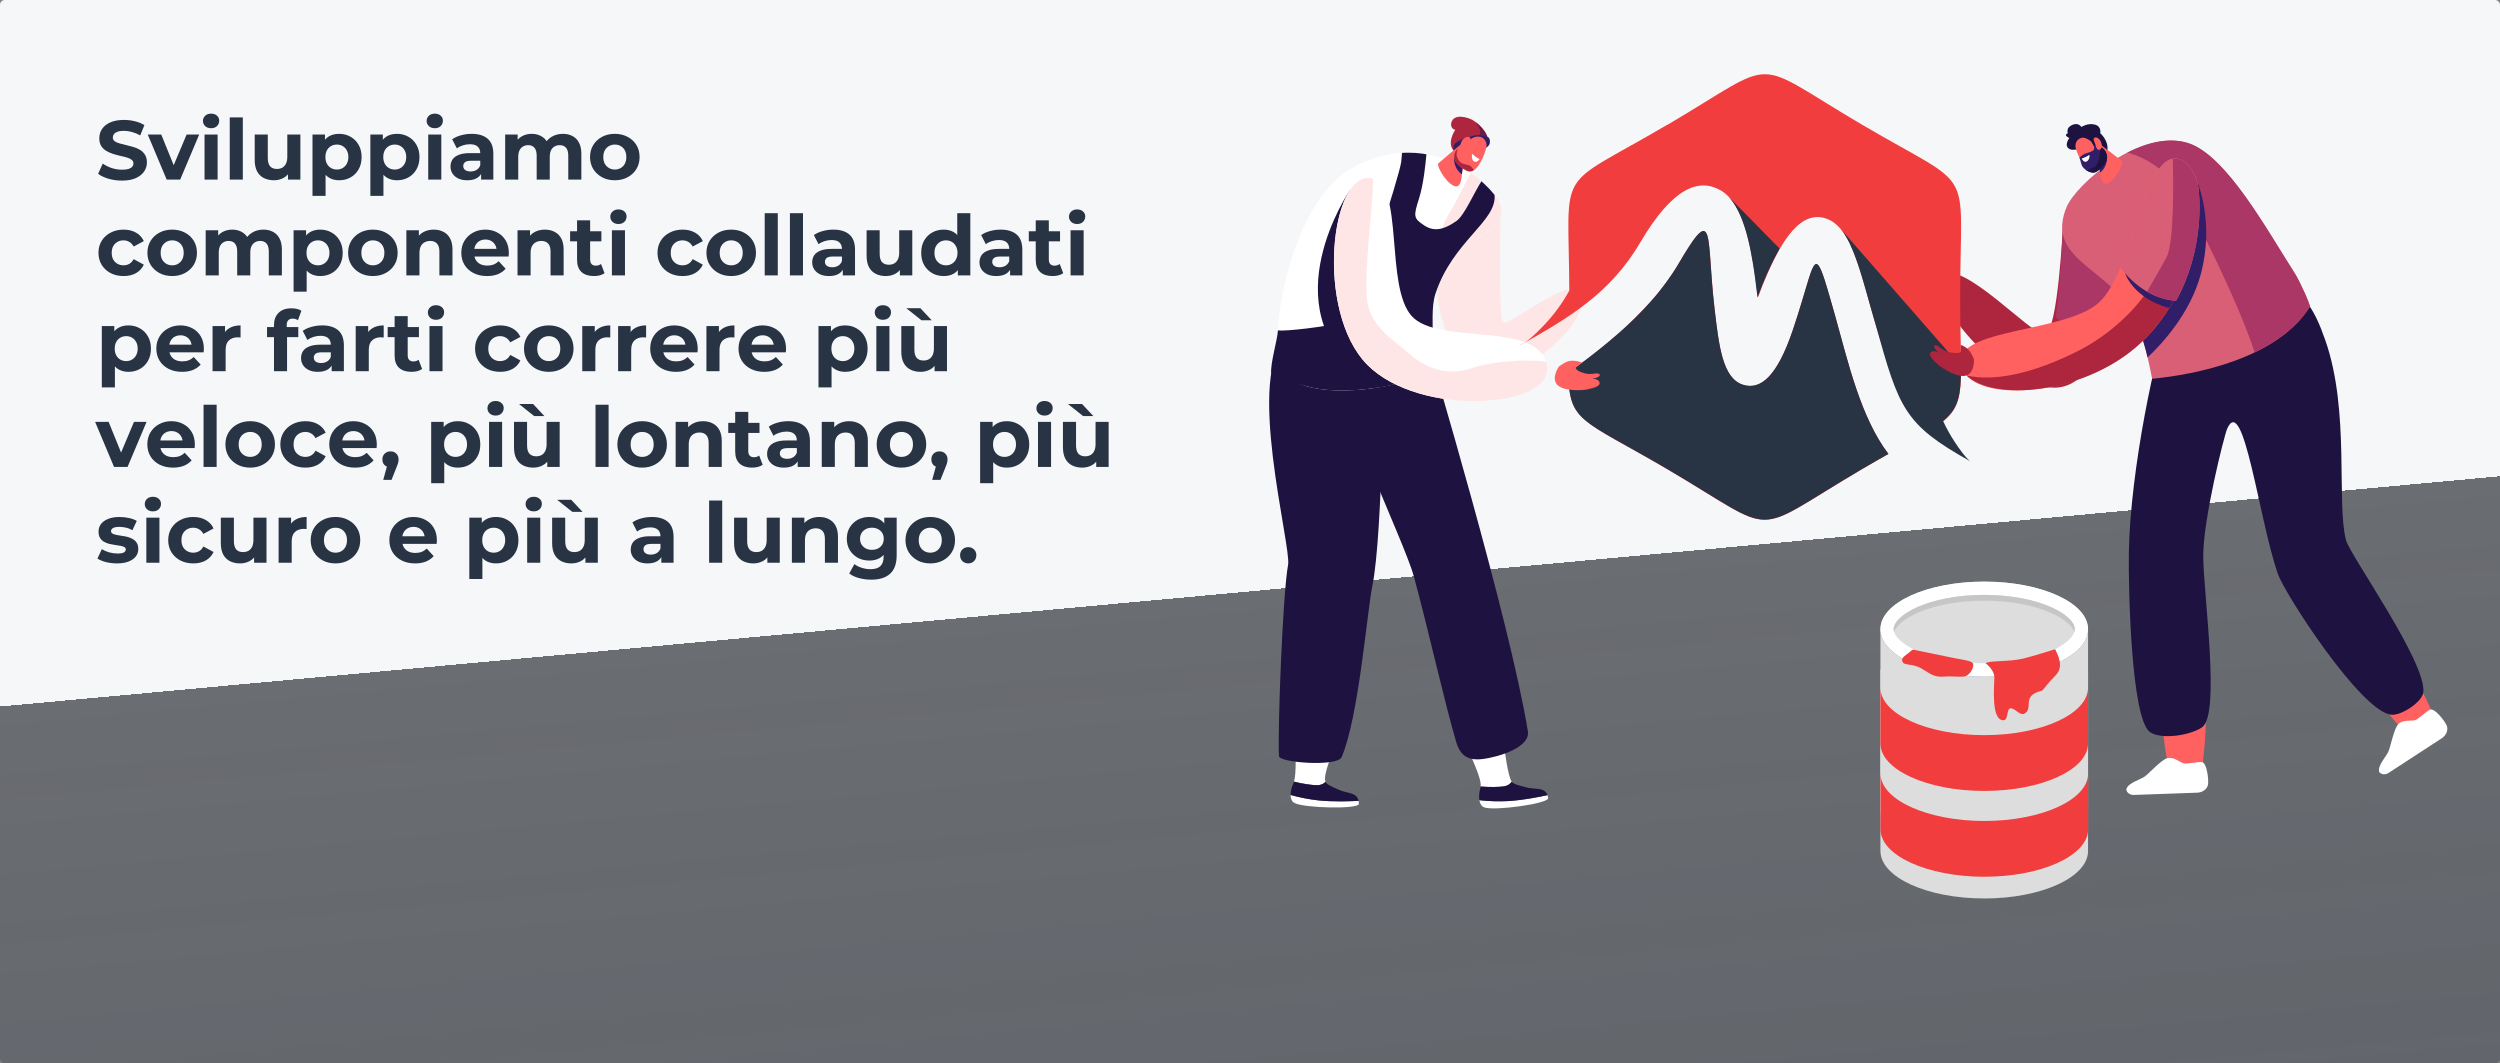 <svg width="1044" height="444" viewBox="0 0 1044 444" fill="none" xmlns="http://www.w3.org/2000/svg">
<rect x="0" y="0" width="1044" height="444" fill="#808080" stroke="none"/>
<rect width="1044" height="444" rx="2" fill="url(#paint0_linear_163_832)"/>
<path d="M785.266 262.714V338.365C785.266 349.322 804.675 358.201 828.62 358.201C852.564 358.201 871.968 349.328 871.968 338.365V262.714H785.266Z" fill="#DDDDDD"/>
<path d="M785.266 279.714V355.365C785.266 366.322 804.675 375.201 828.62 375.201C852.564 375.201 871.968 366.328 871.968 355.365V279.714H785.266Z" fill="#DDDDDD"/>
<path d="M828.61 306.998C804.666 306.998 785.256 298.116 785.256 287.162V310.457C785.256 321.414 804.666 330.293 828.61 330.293C852.554 330.293 871.967 321.414 871.967 310.457V287.162C871.967 298.116 852.554 306.998 828.61 306.998Z" fill="#F13D3D"/>
<path d="M828.654 342.836C804.71 342.836 785.3 333.954 785.3 323V346.295C785.3 357.252 804.71 366.131 828.654 366.131C852.598 366.131 872.011 357.252 872.011 346.295V323C872.011 333.954 852.598 342.836 828.654 342.836Z" fill="#F13D3D"/>
<path d="M828.61 282.551C852.554 282.551 871.964 273.671 871.964 262.716C871.964 251.761 852.554 242.88 828.61 242.88C804.666 242.88 785.256 251.761 785.256 262.716C785.256 273.671 804.666 282.551 828.61 282.551Z" fill="#1B4370"/>
<path d="M828.61 282.551C852.554 282.551 871.964 273.671 871.964 262.716C871.964 251.761 852.554 242.88 828.61 242.88C804.666 242.88 785.256 251.761 785.256 262.716C785.256 273.671 804.666 282.551 828.61 282.551Z" fill="#DDDDDD"/>
<path d="M828.61 242.88C804.666 242.88 785.256 251.762 785.256 262.716C785.256 273.67 804.666 282.551 828.61 282.551C852.554 282.551 871.967 273.673 871.967 262.716C871.967 251.759 852.554 242.88 828.61 242.88ZM828.61 277.017C805.524 277.017 790.79 268.558 790.79 262.716C790.79 256.873 805.524 248.429 828.61 248.429C851.696 248.429 866.43 256.888 866.43 262.728C866.43 268.567 851.696 277.017 828.61 277.017Z" fill="white"/>
<path d="M828.611 250.845C850.132 250.845 864.388 258.204 866.222 263.926C866.353 263.536 866.423 263.129 866.43 262.717C866.43 256.887 851.697 248.419 828.611 248.419C805.524 248.419 790.791 256.878 790.791 262.717C790.798 263.129 790.869 263.536 790.999 263.926C792.833 258.213 807.089 250.845 828.611 250.845Z" fill="#C6C6C6"/>
<path d="M829.221 277.013C829.221 277.013 832.846 279.635 832.846 282.916C832.846 286.196 831.32 300.845 836.643 300.779C838.927 300.752 837.695 295.592 839.827 295.797C841.96 296.003 843.963 299.761 846.202 297.422C848.44 295.084 845.184 290.915 851.081 288.927C853.244 288.199 852.404 288.985 855.047 285.731C857.691 282.478 859.826 281.459 860.231 278.408C860.636 275.357 858.207 271.107 858.207 271.107C858.207 271.107 848.585 274.161 845.048 274.986C838.501 276.523 830.441 275.717 829.221 277.013Z" fill="#F13D3D"/>
<path d="M799.696 271.441C799.696 271.441 799.074 270.783 797.651 272.139C796.228 273.496 793.651 274.511 794.464 276.341C795.276 278.172 798.871 276.816 803.004 279.526C807.137 282.235 808.699 282.794 811.886 282.547C815.073 282.299 817.109 282.725 819.952 282.547C822.795 282.368 824.743 278.045 823.804 276.888C822.864 275.731 818.393 275.378 814.867 274.574C811.342 273.771 799.986 271.583 799.696 271.441Z" fill="#F13D3D"/>
<path d="M626.655 87.987C626.655 87.987 625.667 133.434 627.631 134.697C630.431 136.51 661.52 110.106 660.97 124.906C660.421 139.706 625.428 169.115 609.312 148.693C600.798 137.918 597.895 114.937 600.363 106.52C605.556 88.817 626.655 87.987 626.655 87.987Z" fill="#FFE6E6"/>
<path d="M556.661 313.928C556.661 313.928 552.299 323.93 553.531 326.486C552.852 327.223 551.719 327.927 549.885 327.897C547.77 327.861 543.792 327.293 540.375 326.407C541.49 322.803 540.883 313.296 541.103 311.239C541.103 311.239 545.064 313.015 548.785 313.478C551.4 313.776 554.03 313.926 556.661 313.928Z" fill="white"/>
<path d="M550.39 334.223C556.68 334.906 563.803 334.643 567.338 334.437C567.42 334.858 567.457 335.287 567.449 335.715C567.41 337.996 544.303 337.51 540.454 335.253C539.418 334.649 538.961 333.44 538.943 331.978C542.693 333.032 546.52 333.782 550.39 334.223Z" fill="white"/>
<path d="M550.39 334.222C546.52 333.782 542.693 333.031 538.943 331.978C538.968 330.439 539.315 328.923 539.964 327.528C540.119 327.166 540.253 326.796 540.366 326.419C543.783 327.292 547.777 327.872 549.876 327.909C551.716 327.939 552.843 327.235 553.523 326.498C553.548 326.555 553.576 326.61 553.607 326.664C554.211 327.667 556.024 328.437 558.51 329.537C562.09 331.452 566.616 330.591 567.338 334.437C563.803 334.63 556.68 334.893 550.39 334.222Z" fill="#1E1240"/>
<path d="M628.34 313.128C628.34 313.128 629.675 324.097 631.298 326.42C630.748 327.254 629.748 328.13 627.926 328.393C625.848 328.695 621.812 328.758 618.301 328.444C618.824 324.707 613.8 315.729 613.691 313.662C613.691 313.662 620.788 314.475 624.534 314.336C628.413 314.194 628.34 313.128 628.34 313.128Z" fill="white"/>
<path d="M629.442 334.549C635.759 334.214 642.735 332.815 646.209 332.051C646.353 332.454 646.454 332.871 646.511 333.296C646.837 335.549 623.95 338.766 619.79 337.153C618.673 336.718 618.026 335.591 617.775 334.163C621.648 334.602 625.549 334.732 629.442 334.549Z" fill="white"/>
<path d="M629.447 334.548C625.556 334.73 621.658 334.601 617.789 334.162C617.568 332.639 617.671 331.087 618.091 329.606C618.186 329.224 618.26 328.837 618.311 328.446C621.822 328.748 625.864 328.694 627.936 328.395C629.749 328.132 630.758 327.256 631.308 326.422C631.347 326.473 631.383 326.528 631.419 326.573C632.178 327.479 634.087 327.935 636.718 328.621C640.561 329.941 644.875 328.368 646.219 332.05C642.754 332.814 635.763 334.222 629.447 334.548Z" fill="#1E1240"/>
<path d="M596.346 144.784C596.346 144.784 630.565 259.147 638.036 305.368C639.165 312.376 624.813 315.82 624.813 315.82C616.354 318.017 610.572 318.237 608.101 309.839C603.146 293.006 596.603 263.427 590.464 240.843C586.108 224.865 555.617 163.841 562.293 155.684C568.97 147.527 596.346 144.784 596.346 144.784Z" fill="#1E1240"/>
<path d="M534.09 315.758C533.516 303.593 535.749 246.931 537.903 235.923C539.413 228.225 519.475 154.96 537.782 141.094C556.089 127.227 577.904 147.528 577.904 147.528C577.904 147.528 577.499 222.959 573.122 244.502C570.859 255.644 567.357 299.786 560.246 316.214C558.485 320.284 534.22 318.531 534.09 315.758Z" fill="#1E1240"/>
<path d="M619.886 76.818C607.007 64.647 586.582 58.164 564.792 70.006C543.002 81.848 531.347 126.1 533.866 150.101C536.026 170.701 588.872 162.288 594.89 155.083C600.908 147.878 596.401 131.912 599.443 122.659C608.989 93.754 641.253 97.013 619.886 76.818Z" fill="white"/>
<path d="M619.892 76.819C618.102 75.126 616.19 73.568 614.17 72.158C611.128 78.26 607.016 86.323 604.733 89.981C600.805 96.268 583.586 141.701 585.915 156.268C586.077 157.279 586.304 158.279 586.595 159.262C590.688 157.978 593.712 156.507 594.902 155.084C600.923 147.882 596.413 131.913 599.455 122.659C608.995 93.755 641.259 97.014 619.892 76.819Z" fill="#FFE6E6"/>
<path d="M624.118 81.367C622.822 79.754 621.409 78.239 619.888 76.836C619.485 76.453 619.073 76.076 618.65 75.703C615.65 80.283 611.541 89.947 608.236 92.267C603.333 95.714 599.107 97.052 594.696 94.095C590.286 91.137 590.183 90.415 592.603 82.829C594.446 77.056 595.343 68.287 595.669 64.423C595.3 64.356 594.929 64.299 594.56 64.244L594.258 64.202C593.956 64.16 593.654 64.118 593.334 64.081L593.116 64.054C592.736 64.009 592.352 63.969 591.968 63.936L591.796 63.921C591.461 63.894 591.128 63.87 590.793 63.849L590.539 63.834C589.751 63.791 588.959 63.767 588.159 63.767H587.962C587.606 63.767 587.253 63.767 586.896 63.785H586.727C586.31 63.8 585.893 63.818 585.473 63.843C585.428 64.701 585.331 65.924 585.135 67.664C584.57 72.754 565.964 132.815 560.145 134.639C554.735 136.334 536.412 138.518 533.678 137.944C533.443 141.956 530.455 151.738 530.872 155.735C531.153 158.4 542.113 160.218 544.892 161.091C548.363 162.179 552.007 162.689 555.629 162.925C560.723 163.222 565.834 163.063 570.9 162.451C574.635 162.029 578.342 161.388 582.002 160.529C583.878 160.082 585.627 159.593 587.201 159.079C587.832 158.878 588.436 158.667 589.014 158.448C591.869 157.378 593.953 156.224 594.896 155.098C597.152 152.397 597.917 148.451 598.176 144.113C598.198 143.751 598.216 143.385 598.228 143.017C598.494 136.029 597.624 128.168 599.436 122.673C606.756 100.529 625.196 92.442 624.118 81.367Z" fill="#1E1240"/>
<path d="M563.757 79.351C563.757 79.351 530.363 127.971 568.956 157.377C571.219 159.102 573.276 160.565 575.107 161.864C581.282 160.891 586.816 159.42 590.55 157.812L563.757 79.351Z" fill="#1E1240"/>
<path d="M621.196 58.378C621.196 58.378 621.585 57.169 619.779 54.571C618.637 52.931 616.314 50.834 614.812 50.04C612.9 49.025 607.039 47.179 606.027 51.357C605.834 52.161 606.027 53.901 607.704 54.194C607.704 54.194 603.523 60.405 607.704 63.399C611.885 66.392 620.326 59.58 621.196 58.378Z" fill="#AD263D"/>
<path d="M619.78 54.568C618.775 53.222 617.59 52.022 616.257 51C617.009 52.057 618.173 53.885 618.124 54.927C618.049 56.48 615.822 61.945 615.822 61.945L615.436 62.583C618.287 61.093 620.746 58.984 621.197 58.353C621.197 58.374 621.586 57.16 619.78 54.568Z" fill="#6B1C46"/>
<path d="M620.656 61.666C620.656 61.666 621.928 60.911 622.124 59.878C622.321 58.845 622.227 57.461 621.022 57.065C619.816 56.67 617.3 56.198 615.502 56.645C613.705 57.093 608.965 58.506 607.617 59.92C606.27 61.334 606.971 64.95 609.789 65.606C613.285 66.421 619.206 62.603 620.656 61.666Z" fill="#311E69"/>
<path d="M610.23 60.109L600.626 68.211C599.747 69.64 605.064 78.274 608.423 77.827C609.408 77.697 610.051 76.211 610.326 74.344L611.511 63.994L610.23 60.109Z" fill="#FF6161"/>
<path d="M611.279 66.075C609.868 64.842 607.956 63.129 607.956 63.129C607.114 64.96 606.997 67.04 607.626 68.954C608.14 70.523 609.147 71.885 610.496 72.836L611.279 66.075Z" fill="#311E69"/>
<path d="M614.307 57.981L608.739 62.19C607.91 62.926 607.4 63.956 607.318 65.061C607.236 66.167 607.589 67.261 608.301 68.111C609.488 69.519 610.416 70.177 612.458 71.25C614.143 72.156 615.98 71.204 617.397 69.162C618.871 66.957 619.958 64.516 620.608 61.945C621.539 58.269 618.134 55.507 614.307 57.981Z" fill="#FF6161"/>
<path d="M614.813 64.217C615.696 65.13 616.724 65.891 617.856 66.467C617.856 66.467 617.079 67.676 616.076 67.6C615.073 67.525 614.267 65.93 614.813 64.217Z" fill="white"/>
<path d="M614.346 69.561C612.835 68.002 609.694 69.721 608.334 65.069C608.08 64.202 608.552 62.87 608.86 62.096L608.739 62.19C607.91 62.926 607.4 63.956 607.318 65.061C607.236 66.167 607.589 67.261 608.301 68.111C609.488 69.519 610.416 70.177 612.458 71.25C613.485 71.794 614.572 71.655 615.581 71.002C615.237 70.836 614.805 70.038 614.346 69.561Z" fill="#AD263D"/>
<path d="M612.928 60.29C613.1 59.894 613.313 59.517 613.565 59.166C614.033 58.493 614.571 57.378 613.23 57.179C611.275 56.877 608.976 60.151 610.457 61.583C611.55 62.641 612.508 61.296 612.928 60.29Z" fill="#FF6161"/>
<path d="M572.859 74.419C586.453 77.123 578.272 119.341 589.474 131.929C600.676 144.518 642.311 133.657 646 152.49C649.534 170.543 592.867 174.507 570.946 152.294C549.026 130.08 555.642 70.993 572.859 74.419Z" fill="white"/>
<path d="M614.621 153.722C602.63 157.779 593.7 152.33 587.794 147.121C581.888 141.913 571.762 136.267 570.765 124.126C569.768 111.984 573.182 87.004 573.408 75.745C573.408 75.322 573.408 74.932 573.408 74.557C573.23 74.506 573.052 74.458 572.868 74.421C555.648 70.993 549.038 130.083 570.958 152.296C592.879 174.51 649.546 170.546 646.012 152.493C645.914 152.004 645.787 151.522 645.631 151.049C636.928 149.834 622.805 150.952 614.621 153.722Z" fill="#FFE6E6"/>
<path d="M919.822 318.91C919.822 318.91 923.916 288.235 917.955 287.6C911.995 286.966 901.43 287.047 902.285 293.642C903.14 300.237 903.814 319.233 906.762 321.067C909.711 322.9 918.562 322.743 919.822 318.91Z" fill="#FF6161"/>
<path d="M919.476 318.254C917.362 318.103 913.341 319.227 911.782 318.744C910.223 318.26 907.694 315.952 905.118 316.599C902.541 317.245 897.493 322.985 895.577 324.317C893.662 325.65 888.735 326.894 887.949 329.547C887.998 330.939 889.402 332.021 891.085 331.963L917.561 331.024C919.908 330.942 921.833 329.432 922.092 327.492C922.364 325.408 921.585 318.405 919.476 318.254Z" fill="white"/>
<path d="M1015.36 296.764C1015.36 296.764 1003.04 268.366 997.608 270.904C992.173 273.442 983.168 278.955 987.304 284.172C991.439 289.389 1001.8 305.319 1005.29 305.352C1008.77 305.386 1016.25 300.691 1015.36 296.764Z" fill="#FF6161"/>
<path d="M1014.72 296.386C1012.84 297.343 1009.97 300.385 1008.38 300.775C1006.79 301.165 1003.44 300.491 1001.56 302.376C999.691 304.261 998.326 311.781 997.371 313.91C996.416 316.04 992.839 319.65 993.534 322.324C994.295 323.493 996.057 323.695 997.461 322.774L1019.66 308.316C1021.63 307.032 1022.5 304.748 1021.72 302.953C1020.9 301.026 1016.61 295.431 1014.72 296.386Z" fill="white"/>
<path d="M861.514 93.7C861.514 93.7 859.4 138.958 853.932 139.649C848.464 140.341 819.453 107.775 810.614 114.901C804.27 119.998 827.12 155.452 853.917 161.446C880.713 167.44 885.522 111.609 885.522 111.609L861.514 93.7Z" fill="#AD263D"/>
<path d="M861.507 93.7C861.507 93.7 860.722 117.291 858.459 132.278C862.229 136.103 869.486 141.882 879.841 143.208C884.285 127.638 885.515 111.609 885.515 111.609L861.507 93.7Z" fill="#AA3766"/>
<path d="M889.006 230.782C889.583 196.016 900.468 145.288 905.758 132.6C925.337 138.898 950.29 127.053 961.891 124.392C966.313 129.548 968.812 135.696 971.065 142.131C981.457 171.803 975.576 210.281 979.711 225.607C981.445 232.038 1013.39 276.661 1011.98 289.135C1011.52 293.141 1002.85 298.863 998.656 298.476C986.049 297.322 954.099 248.025 951.184 239.534C943.287 216.501 936.913 163.973 930.086 178.984C928.898 181.597 919.896 217.217 920.074 232.57C920.264 249.022 927.276 298.277 919.618 303.678C914.688 307.155 902.525 308.98 897.834 305.717C889.934 300.219 888.768 245.168 889.006 230.782Z" fill="#1E1240"/>
<path d="M898.727 158.169C894.474 135.965 889.966 127.588 881.722 119.909C870.342 109.29 856.164 103.496 862.919 86.659C866.877 76.796 894.069 53.392 913.817 59.773C929.71 64.908 946.565 95.825 958.226 114.045C960.573 117.709 964.929 127.573 964.57 128.144C950.872 149.889 916.454 156.511 898.727 158.169Z" fill="#D95F76"/>
<path d="M877.073 55.639C877.073 55.639 877.698 52.757 874.749 52.014C871.801 51.271 869.176 53.026 869.176 53.026C869.176 53.026 868.019 50.957 865.3 52.195C862.581 53.434 863.527 55.654 863.527 55.654C863.527 55.654 862.702 55.851 862.75 56.461C862.798 57.071 864.17 57.63 864.17 57.63C864.17 57.63 861.608 60.881 864.303 62.285C865.608 62.962 868.574 62.285 871.324 61.077C873.314 63.578 879.302 65.82 879.87 63.684C881.115 59.017 877.073 55.639 877.073 55.639Z" fill="#1E1240"/>
<path d="M876.95 60.223L886.109 67.214C887.016 68.519 882.418 76.944 879.218 76.691C878.282 76.615 877.599 75.243 877.246 73.491L875.611 63.767L876.95 60.223Z" fill="#FF6161"/>
<path d="M875.938 65.725C877.209 64.489 878.928 62.773 878.928 62.773C879.815 64.461 880.031 66.422 879.533 68.262C879.128 69.772 878.243 71.11 877.013 72.075L875.938 65.725Z" fill="#311E69"/>
<path d="M872.67 58.229L878.141 61.927C878.962 62.581 879.495 63.529 879.627 64.569C879.76 65.61 879.481 66.662 878.851 67.5C877.8 68.893 876.939 69.564 875.078 70.675C873.528 71.603 871.755 70.808 870.304 68.951C868.805 66.939 867.663 64.685 866.927 62.286C865.849 58.86 868.93 56.081 872.67 58.229Z" fill="#FF6161"/>
<path d="M874.523 60.133C873.792 60.51 874.563 60.694 874.523 61.791C874.484 62.888 874.004 63.151 871.318 63.981C870.166 64.301 869.142 64.973 868.391 65.903C868.898 66.903 868.995 68.733 869.765 69.73C871.206 71.588 873.892 72.667 875.445 71.739C877.306 70.624 878.191 69.344 879.242 67.951C880.556 66.211 879.846 63.289 878.13 61.927L875.179 59.933C874.952 59.97 874.732 60.037 874.523 60.133Z" fill="#311E69"/>
<path d="M878.14 61.928L877.536 61.514C877.147 62.457 876.866 63.448 876.932 64.073C877.11 65.611 875.651 69.154 874.875 69.647C874.098 70.139 873.515 69.879 872.802 70.632C872.41 71.045 871.561 70.97 870.875 70.822C872.337 71.961 874.24 72.465 875.455 71.728C877.316 70.613 878.201 69.332 879.252 67.94C880.566 66.212 879.844 63.291 878.14 61.928Z" fill="#1E1240"/>
<path d="M872.561 64.642C871.576 65.332 870.484 65.854 869.328 66.186C869.328 66.186 869.827 67.458 870.778 67.557C871.73 67.657 872.763 66.334 872.561 64.642Z" fill="white"/>
<path d="M870.131 57.386C870.131 57.386 872.777 58.292 873.433 59.365C874.088 60.437 874.279 60.969 874.813 60.981C875.348 60.993 875.72 59.498 874.898 58.486C874.076 57.474 871.669 55.232 870.131 57.386Z" fill="#1E1240"/>
<path d="M875.02 60.357C874.921 59.961 874.781 59.577 874.603 59.209C874.271 58.505 873.945 57.382 875.229 57.397C877.099 57.43 878.655 61.279 877.041 62.381C875.857 63.209 875.253 61.363 875.02 60.357Z" fill="#FF6161"/>
<path d="M958.239 114.045C946.566 95.825 929.715 64.909 913.83 59.773C905.879 57.205 896.725 59.471 888.363 63.721C896.88 66.003 904.287 71.282 909.223 78.588C917.265 90.385 935.548 128.374 941.533 147.185C950.877 142.711 959.287 136.563 964.595 128.153C964.942 127.588 960.586 117.709 958.239 114.045Z" fill="#AA3766"/>
<path d="M896.826 149.262C902.523 143.933 914.598 131.1 919.057 114.466C924.984 92.374 917.447 75.656 917.447 75.656C917.447 75.656 913.806 99.032 907.009 114.225C902.898 123.418 897.3 132.351 893.518 137.994C894.838 141.682 895.943 145.445 896.826 149.262Z" fill="#311E69"/>
<path d="M899.323 74.307C891.695 89.092 886.88 117.776 875.85 126.918C861.908 138.47 819.587 137.376 818.95 150.282C818.059 168.426 865.259 167.677 891.756 145.173C919.05 121.984 919.516 83.684 917.627 76.25C915.739 68.815 907.272 58.897 899.323 74.307Z" fill="#FF6161"/>
<path d="M917.298 96.205L896.613 121.804C896.613 121.804 886.847 136.909 867.866 146.522C848.885 156.135 832.52 159.437 821.191 156.769C832.671 167.675 869.053 164.443 891.734 145.175C908.425 130.994 915.075 111.174 917.298 96.205Z" fill="#AD263D"/>
<path d="M887.426 114.122C887.426 114.122 890.688 124.514 905.827 128.65C907.742 125.524 909.435 122.268 910.893 118.904L887.426 114.122Z" fill="#311E69"/>
<path d="M899.324 74.307C894.36 83.929 890.587 99.43 885.518 111.607C887.554 114.825 896.312 124.9 908.719 125.6C920.395 104.641 919.039 81.844 917.619 76.25C915.734 68.815 907.272 58.897 899.324 74.307Z" fill="#D95F76"/>
<path d="M917.616 76.25C916.374 71.356 912.284 65.39 907.366 66.281C907.607 75.293 908.003 101.488 904.725 107.469C902.565 111.397 899.227 117.269 896.623 121.81C900.055 123.807 904.133 125.347 908.707 125.607C920.392 104.629 919.036 81.845 917.616 76.25Z" fill="#AA3766"/>
<path fill-rule="evenodd" clip-rule="evenodd" d="M696.121 52.18C648.818 79.973 655.114 67.971 655.338 121.379C652.447 126.639 648.882 131.499 644.734 135.837C637.58 143.417 634.629 144.263 634.629 144.263C655.241 132.696 672.431 122.593 685.019 101.184C698.311 78.578 709.332 74.082 718.673 79.568C729.026 85.671 731.908 106.186 734.098 124.261C744.315 96.643 753.203 88.1 762.595 91.272C771.685 94.338 775.549 108.065 780.419 125.427C785.721 144.275 792.605 168.694 804.692 180.56C822.622 169.742 818.565 166.204 818.565 124.049C818.565 67.557 825.851 80.417 777.781 52.18C729.711 23.943 744.291 23.937 696.215 52.18H696.121ZM654.948 155.619C655.25 176.587 660.368 174.902 696.121 195.867C744.197 224.114 729.612 224.114 777.688 195.867C781.697 193.517 785.322 191.442 788.6 189.602C777.032 174.388 771.758 151.281 766.429 132.203C756.789 97.924 759.091 107.053 748.719 137.777C742.143 157.202 735.222 163.153 727.684 160.643C719.383 157.836 717.833 144.61 716.02 129.128C712.395 98.329 716.474 83.813 700.779 110.464C690.81 127.433 672.823 143.091 654.93 155.667L654.948 155.619Z" fill="#F13D3D"/>
<path fill-rule="evenodd" clip-rule="evenodd" d="M721.947 82.237L743.157 103.801C739.517 110.333 736.434 117.161 733.94 124.211C733.605 121.386 733.246 118.495 732.853 115.622C732.774 115.042 732.687 114.465 732.611 113.897L732.351 112.169L732.089 110.453L731.786 108.759C731.69 108.191 731.593 107.62 731.484 107.061C731.376 106.502 731.282 105.943 731.182 105.384C731.083 104.825 730.959 104.284 730.844 103.735L730.496 102.097C730.373 101.556 730.255 101.025 730.122 100.496C729.989 99.968 729.859 99.436 729.726 98.916C729.593 98.397 729.457 97.883 729.312 97.372L728.877 95.862C728.723 95.37 728.575 94.898 728.406 94.397C728.237 93.895 728.086 93.433 727.914 92.962C727.741 92.49 727.575 91.998 727.394 91.581C727.213 91.164 727.037 90.675 726.844 90.243C726.651 89.811 726.466 89.376 726.264 88.95C726.062 88.524 725.868 88.122 725.66 87.717C725.451 87.312 725.237 86.917 725.013 86.539C724.79 86.162 724.572 85.778 724.34 85.421C724.107 85.065 723.868 84.708 723.627 84.361C723.394 84.026 723.143 83.704 722.875 83.397C722.615 83.095 722.364 82.772 722.095 82.434L721.893 82.222L721.947 82.237ZM811.438 175.834C812.788 178.733 814.338 181.535 816.075 184.22C820.712 191.373 822.821 192.645 822.821 192.645C795.088 177.223 793.043 170.474 783.424 136.135L783.231 135.47L782.47 132.878L781.745 130.331L781.032 127.827L780.337 125.368L779.887 123.749L779.433 122.157L778.989 120.586L778.545 119.045L778.101 117.519L777.657 116.036C777.512 115.544 777.355 115.072 777.216 114.571C777.077 114.069 776.914 113.607 776.772 113.136C776.63 112.665 776.47 112.169 776.319 111.737C776.168 111.305 776.017 110.831 775.866 110.369L775.403 109.058L774.941 107.765L774.467 106.502C774.304 106.088 774.165 105.683 773.987 105.278C773.808 104.874 773.657 104.478 773.494 104.091C773.331 103.704 773.156 103.321 772.993 102.955L772.509 101.825C772.337 101.469 772.165 101.112 771.981 100.777L771.44 99.753C771.259 99.418 771.074 99.109 770.881 98.789C770.688 98.469 770.506 98.185 770.304 97.826C770.102 97.466 769.908 97.221 769.7 96.95C769.491 96.678 769.295 96.391 769.096 96.131C768.896 95.871 768.682 95.599 768.458 95.357L818.909 153.092C818.909 165.402 817.818 170.562 811.486 175.776L811.438 175.834ZM654.951 155.554C655.238 176.522 660.367 174.837 696.124 195.802C744.2 224.048 729.614 224.048 777.69 195.802C781.702 193.449 785.327 191.377 788.605 189.537C777.035 174.323 771.763 151.215 766.431 132.138C762.806 119.278 760.879 112.532 759.326 110.737L758.942 110.39L758.574 110.245L758.208 110.293L757.852 110.544L757.486 110.988L757.12 111.613L756.743 112.414L756.338 113.378L755.924 114.535L755.489 115.867L755.414 116.118C753.903 120.849 751.912 128.253 748.722 137.691C742.148 157.164 735.227 163.112 727.687 160.605C719.403 157.798 717.836 144.566 716.023 129.099C713.99 111.746 714.395 99.599 712.331 96.998L711.966 96.659L711.549 96.472H711.078L710.546 96.684L709.942 97.097L709.265 97.702L708.525 98.52L707.694 99.544L706.788 100.786L705.824 102.254L704.724 103.931L703.516 105.858L702.214 108.037L700.797 110.417C700.036 111.719 699.214 113.021 698.356 114.275C697.498 115.529 696.604 116.84 695.658 118.13C694.713 119.42 693.731 120.655 692.767 121.909C691.804 123.163 690.695 124.395 689.613 125.622C688.532 126.848 687.405 128.069 686.26 129.274C685.115 130.479 683.937 131.673 682.732 132.851C681.526 134.029 680.315 135.204 679.058 136.358C677.801 137.512 676.542 138.663 675.203 139.79C673.865 140.917 672.608 142.029 671.276 143.113C669.944 144.198 668.624 145.3 667.285 146.361C665.947 147.421 664.585 148.475 663.225 149.524C661.866 150.572 660.506 151.575 659.129 152.587C657.751 153.599 656.392 154.575 655.023 155.539L654.936 155.596L654.951 155.554Z" fill="#283344"/>
<path d="M650.982 153.107C650.982 153.107 653.776 150.766 656.144 150.627C657.716 150.583 659.279 150.865 660.736 151.455L658.878 152.832L657.99 153.53C657.921 153.98 658.794 155.189 661.987 155.947C665.18 156.705 667.392 155.201 668.029 156.485C668.491 157.412 665.334 158.204 664.519 158.297C664.519 158.297 667.237 157.85 667.917 159.539C668.597 161.228 665.66 162.046 662.661 162.657C660.528 163.089 652.568 163.448 650.166 160.542C647.764 157.636 650.982 153.107 650.982 153.107Z" fill="#FF6161"/>
<path d="M824.289 149.945C824.289 149.945 823.05 146.516 821.072 145.208C819.093 143.9 818.806 144.081 818.806 144.081L818.854 146.866C818.622 147.407 816.492 147.821 813.35 146.866C810.208 145.912 809.054 143.504 807.858 144.292C806.988 144.863 809.323 147.132 809.972 147.615C809.972 147.615 807.858 145.866 806.411 146.984C804.964 148.102 807.103 150.283 809.392 152.319C811.018 153.766 817.718 158.074 821.253 156.775C824.787 155.476 824.289 149.945 824.289 149.945Z" fill="#AD263D"/>
<path d="M50.955 75.42C48.995 75.42 47.117 75.163 45.32 74.65C43.523 74.113 42.077 73.425 40.98 72.585L42.905 68.315C43.955 69.062 45.192 69.68 46.615 70.17C48.062 70.637 49.52 70.87 50.99 70.87C52.11 70.87 53.008 70.765 53.685 70.555C54.385 70.322 54.898 70.007 55.225 69.61C55.552 69.213 55.715 68.758 55.715 68.245C55.715 67.592 55.458 67.078 54.945 66.705C54.432 66.308 53.755 65.993 52.915 65.76C52.075 65.503 51.142 65.27 50.115 65.06C49.112 64.827 48.097 64.547 47.07 64.22C46.067 63.893 45.145 63.473 44.305 62.96C43.465 62.447 42.777 61.77 42.24 60.93C41.727 60.09 41.47 59.017 41.47 57.71C41.47 56.31 41.843 55.038 42.59 53.895C43.36 52.728 44.503 51.807 46.02 51.13C47.56 50.43 49.485 50.08 51.795 50.08C53.335 50.08 54.852 50.267 56.345 50.64C57.838 50.99 59.157 51.527 60.3 52.25L58.55 56.555C57.407 55.902 56.263 55.423 55.12 55.12C53.977 54.793 52.857 54.63 51.76 54.63C50.663 54.63 49.765 54.758 49.065 55.015C48.365 55.272 47.863 55.61 47.56 56.03C47.257 56.427 47.105 56.893 47.105 57.43C47.105 58.06 47.362 58.573 47.875 58.97C48.388 59.343 49.065 59.647 49.905 59.88C50.745 60.113 51.667 60.347 52.67 60.58C53.697 60.813 54.712 61.082 55.715 61.385C56.742 61.688 57.675 62.097 58.515 62.61C59.355 63.123 60.032 63.8 60.545 64.64C61.082 65.48 61.35 66.542 61.35 67.825C61.35 69.202 60.965 70.462 60.195 71.605C59.425 72.748 58.27 73.67 56.73 74.37C55.213 75.07 53.288 75.42 50.955 75.42ZM69.608 75L61.697 56.17H67.332L73.912 72.375H71.112L77.938 56.17H83.188L75.243 75H69.608ZM85.415 75V56.17H90.876V75H85.415ZM88.145 53.545C87.142 53.545 86.326 53.253 85.695 52.67C85.066 52.087 84.751 51.363 84.751 50.5C84.751 49.637 85.066 48.913 85.695 48.33C86.326 47.747 87.142 47.455 88.145 47.455C89.149 47.455 89.966 47.735 90.596 48.295C91.225 48.832 91.54 49.532 91.54 50.395C91.54 51.305 91.225 52.063 90.596 52.67C89.989 53.253 89.172 53.545 88.145 53.545ZM95.943 75V49.03H101.403V75H95.943ZM114.415 75.28C112.852 75.28 111.452 74.977 110.215 74.37C109.002 73.763 108.057 72.842 107.38 71.605C106.704 70.345 106.365 68.747 106.365 66.81V56.17H111.825V66.005C111.825 67.568 112.152 68.723 112.805 69.47C113.482 70.193 114.427 70.555 115.64 70.555C116.48 70.555 117.227 70.38 117.88 70.03C118.534 69.657 119.047 69.097 119.42 68.35C119.794 67.58 119.98 66.623 119.98 65.48V56.17H125.44V75H120.26V69.82L121.205 71.325C120.575 72.632 119.642 73.623 118.405 74.3C117.192 74.953 115.862 75.28 114.415 75.28ZM141.629 75.28C140.042 75.28 138.654 74.93 137.464 74.23C136.274 73.53 135.34 72.468 134.664 71.045C134.01 69.598 133.684 67.778 133.684 65.585C133.684 63.368 133.999 61.548 134.629 60.125C135.259 58.702 136.169 57.64 137.359 56.94C138.549 56.24 139.972 55.89 141.629 55.89C143.402 55.89 144.989 56.298 146.389 57.115C147.812 57.908 148.932 59.028 149.749 60.475C150.589 61.922 151.009 63.625 151.009 65.585C151.009 67.568 150.589 69.283 149.749 70.73C148.932 72.177 147.812 73.297 146.389 74.09C144.989 74.883 143.402 75.28 141.629 75.28ZM130.499 81.79V56.17H135.714V60.02L135.609 65.62L135.959 71.185V81.79H130.499ZM140.684 70.8C141.594 70.8 142.399 70.59 143.099 70.17C143.822 69.75 144.394 69.155 144.814 68.385C145.257 67.592 145.479 66.658 145.479 65.585C145.479 64.488 145.257 63.555 144.814 62.785C144.394 62.015 143.822 61.42 143.099 61C142.399 60.58 141.594 60.37 140.684 60.37C139.774 60.37 138.957 60.58 138.234 61C137.51 61.42 136.939 62.015 136.519 62.785C136.099 63.555 135.889 64.488 135.889 65.585C135.889 66.658 136.099 67.592 136.519 68.385C136.939 69.155 137.51 69.75 138.234 70.17C138.957 70.59 139.774 70.8 140.684 70.8ZM165.794 75.28C164.207 75.28 162.819 74.93 161.629 74.23C160.439 73.53 159.505 72.468 158.829 71.045C158.175 69.598 157.849 67.778 157.849 65.585C157.849 63.368 158.164 61.548 158.794 60.125C159.424 58.702 160.334 57.64 161.524 56.94C162.714 56.24 164.137 55.89 165.794 55.89C167.567 55.89 169.154 56.298 170.554 57.115C171.977 57.908 173.097 59.028 173.914 60.475C174.754 61.922 175.174 63.625 175.174 65.585C175.174 67.568 174.754 69.283 173.914 70.73C173.097 72.177 171.977 73.297 170.554 74.09C169.154 74.883 167.567 75.28 165.794 75.28ZM154.664 81.79V56.17H159.879V60.02L159.774 65.62L160.124 71.185V81.79H154.664ZM164.849 70.8C165.759 70.8 166.564 70.59 167.264 70.17C167.987 69.75 168.559 69.155 168.979 68.385C169.422 67.592 169.644 66.658 169.644 65.585C169.644 64.488 169.422 63.555 168.979 62.785C168.559 62.015 167.987 61.42 167.264 61C166.564 60.58 165.759 60.37 164.849 60.37C163.939 60.37 163.122 60.58 162.399 61C161.675 61.42 161.104 62.015 160.684 62.785C160.264 63.555 160.054 64.488 160.054 65.585C160.054 66.658 160.264 67.592 160.684 68.385C161.104 69.155 161.675 69.75 162.399 70.17C163.122 70.59 163.939 70.8 164.849 70.8ZM178.829 75V56.17H184.289V75H178.829ZM181.559 53.545C180.555 53.545 179.739 53.253 179.109 52.67C178.479 52.087 178.164 51.363 178.164 50.5C178.164 49.637 178.479 48.913 179.109 48.33C179.739 47.747 180.555 47.455 181.559 47.455C182.562 47.455 183.379 47.735 184.009 48.295C184.639 48.832 184.954 49.532 184.954 50.395C184.954 51.305 184.639 52.063 184.009 52.67C183.402 53.253 182.585 53.545 181.559 53.545ZM200.906 75V71.325L200.556 70.52V63.94C200.556 62.773 200.194 61.863 199.471 61.21C198.771 60.557 197.686 60.23 196.216 60.23C195.213 60.23 194.221 60.393 193.241 60.72C192.284 61.023 191.468 61.443 190.791 61.98L188.831 58.165C189.858 57.442 191.094 56.882 192.541 56.485C193.988 56.088 195.458 55.89 196.951 55.89C199.821 55.89 202.049 56.567 203.636 57.92C205.223 59.273 206.016 61.385 206.016 64.255V75H200.906ZM195.166 75.28C193.696 75.28 192.436 75.035 191.386 74.545C190.336 74.032 189.531 73.343 188.971 72.48C188.411 71.617 188.131 70.648 188.131 69.575C188.131 68.455 188.399 67.475 188.936 66.635C189.496 65.795 190.371 65.142 191.561 64.675C192.751 64.185 194.303 63.94 196.216 63.94H201.221V67.125H196.811C195.528 67.125 194.641 67.335 194.151 67.755C193.684 68.175 193.451 68.7 193.451 69.33C193.451 70.03 193.719 70.59 194.256 71.01C194.816 71.407 195.574 71.605 196.531 71.605C197.441 71.605 198.258 71.395 198.981 70.975C199.704 70.532 200.229 69.89 200.556 69.05L201.396 71.57C200.999 72.783 200.276 73.705 199.226 74.335C198.176 74.965 196.823 75.28 195.166 75.28ZM235.073 55.89C236.566 55.89 237.884 56.193 239.028 56.8C240.194 57.383 241.104 58.293 241.758 59.53C242.434 60.743 242.773 62.307 242.773 64.22V75H237.313V65.06C237.313 63.543 236.998 62.423 236.368 61.7C235.738 60.977 234.851 60.615 233.708 60.615C232.914 60.615 232.203 60.802 231.573 61.175C230.943 61.525 230.453 62.062 230.103 62.785C229.753 63.508 229.578 64.43 229.578 65.55V75H224.118V65.06C224.118 63.543 223.803 62.423 223.173 61.7C222.566 60.977 221.691 60.615 220.548 60.615C219.754 60.615 219.043 60.802 218.413 61.175C217.783 61.525 217.293 62.062 216.943 62.785C216.593 63.508 216.418 64.43 216.418 65.55V75H210.958V56.17H216.173V61.315L215.193 59.81C215.846 58.527 216.768 57.558 217.958 56.905C219.171 56.228 220.548 55.89 222.088 55.89C223.814 55.89 225.319 56.333 226.603 57.22C227.909 58.083 228.773 59.413 229.193 61.21L227.268 60.685C227.898 59.215 228.901 58.048 230.278 57.185C231.678 56.322 233.276 55.89 235.073 55.89ZM256.763 75.28C254.757 75.28 252.972 74.86 251.408 74.02C249.868 73.18 248.643 72.037 247.733 70.59C246.847 69.12 246.403 67.452 246.403 65.585C246.403 63.695 246.847 62.027 247.733 60.58C248.643 59.11 249.868 57.967 251.408 57.15C252.972 56.31 254.757 55.89 256.763 55.89C258.747 55.89 260.52 56.31 262.083 57.15C263.647 57.967 264.872 59.098 265.758 60.545C266.645 61.992 267.088 63.672 267.088 65.585C267.088 67.452 266.645 69.12 265.758 70.59C264.872 72.037 263.647 73.18 262.083 74.02C260.52 74.86 258.747 75.28 256.763 75.28ZM256.763 70.8C257.673 70.8 258.49 70.59 259.213 70.17C259.937 69.75 260.508 69.155 260.928 68.385C261.348 67.592 261.558 66.658 261.558 65.585C261.558 64.488 261.348 63.555 260.928 62.785C260.508 62.015 259.937 61.42 259.213 61C258.49 60.58 257.673 60.37 256.763 60.37C255.853 60.37 255.037 60.58 254.313 61C253.59 61.42 253.007 62.015 252.563 62.785C252.143 63.555 251.933 64.488 251.933 65.585C251.933 66.658 252.143 67.592 252.563 68.385C253.007 69.155 253.59 69.75 254.313 70.17C255.037 70.59 255.853 70.8 256.763 70.8ZM51.62 115.28C49.59 115.28 47.782 114.872 46.195 114.055C44.608 113.215 43.36 112.06 42.45 110.59C41.563 109.12 41.12 107.452 41.12 105.585C41.12 103.695 41.563 102.027 42.45 100.58C43.36 99.11 44.608 97.967 46.195 97.15C47.782 96.31 49.59 95.89 51.62 95.89C53.603 95.89 55.33 96.31 56.8 97.15C58.27 97.967 59.355 99.145 60.055 100.685L55.82 102.96C55.33 102.073 54.712 101.42 53.965 101C53.242 100.58 52.448 100.37 51.585 100.37C50.652 100.37 49.812 100.58 49.065 101C48.318 101.42 47.723 102.015 47.28 102.785C46.86 103.555 46.65 104.488 46.65 105.585C46.65 106.682 46.86 107.615 47.28 108.385C47.723 109.155 48.318 109.75 49.065 110.17C49.812 110.59 50.652 110.8 51.585 110.8C52.448 110.8 53.242 110.602 53.965 110.205C54.712 109.785 55.33 109.12 55.82 108.21L60.055 110.52C59.355 112.037 58.27 113.215 56.8 114.055C55.33 114.872 53.603 115.28 51.62 115.28ZM71.919 115.28C69.913 115.28 68.128 114.86 66.564 114.02C65.025 113.18 63.8 112.037 62.889 110.59C62.003 109.12 61.559 107.452 61.559 105.585C61.559 103.695 62.003 102.027 62.889 100.58C63.8 99.11 65.025 97.967 66.564 97.15C68.128 96.31 69.913 95.89 71.919 95.89C73.903 95.89 75.676 96.31 77.24 97.15C78.803 97.967 80.028 99.098 80.915 100.545C81.801 101.992 82.245 103.672 82.245 105.585C82.245 107.452 81.801 109.12 80.915 110.59C80.028 112.037 78.803 113.18 77.24 114.02C75.676 114.86 73.903 115.28 71.919 115.28ZM71.919 110.8C72.829 110.8 73.646 110.59 74.37 110.17C75.093 109.75 75.665 109.155 76.085 108.385C76.504 107.592 76.715 106.658 76.715 105.585C76.715 104.488 76.504 103.555 76.085 102.785C75.665 102.015 75.093 101.42 74.37 101C73.646 100.58 72.829 100.37 71.919 100.37C71.01 100.37 70.193 100.58 69.469 101C68.746 101.42 68.163 102.015 67.719 102.785C67.299 103.555 67.09 104.488 67.09 105.585C67.09 106.658 67.299 107.592 67.719 108.385C68.163 109.155 68.746 109.75 69.469 110.17C70.193 110.59 71.01 110.8 71.919 110.8ZM110.009 95.89C111.502 95.89 112.821 96.193 113.964 96.8C115.131 97.383 116.041 98.293 116.694 99.53C117.371 100.743 117.709 102.307 117.709 104.22V115H112.249V105.06C112.249 103.543 111.934 102.423 111.304 101.7C110.674 100.977 109.787 100.615 108.644 100.615C107.851 100.615 107.139 100.802 106.509 101.175C105.879 101.525 105.389 102.062 105.039 102.785C104.689 103.508 104.514 104.43 104.514 105.55V115H99.054V105.06C99.054 103.543 98.739 102.423 98.109 101.7C97.502 100.977 96.627 100.615 95.484 100.615C94.691 100.615 93.979 100.802 93.349 101.175C92.719 101.525 92.229 102.062 91.879 102.785C91.529 103.508 91.354 104.43 91.354 105.55V115H85.894V96.17H91.109V101.315L90.129 99.81C90.782 98.527 91.704 97.558 92.894 96.905C94.107 96.228 95.484 95.89 97.024 95.89C98.751 95.89 100.256 96.333 101.539 97.22C102.846 98.083 103.709 99.413 104.129 101.21L102.204 100.685C102.834 99.215 103.837 98.048 105.214 97.185C106.614 96.322 108.212 95.89 110.009 95.89ZM133.733 115.28C132.146 115.28 130.758 114.93 129.568 114.23C128.378 113.53 127.445 112.468 126.768 111.045C126.115 109.598 125.788 107.778 125.788 105.585C125.788 103.368 126.103 101.548 126.733 100.125C127.363 98.702 128.273 97.64 129.463 96.94C130.653 96.24 132.076 95.89 133.733 95.89C135.506 95.89 137.093 96.298 138.493 97.115C139.916 97.908 141.036 99.028 141.853 100.475C142.693 101.922 143.113 103.625 143.113 105.585C143.113 107.568 142.693 109.283 141.853 110.73C141.036 112.177 139.916 113.297 138.493 114.09C137.093 114.883 135.506 115.28 133.733 115.28ZM122.603 121.79V96.17H127.818V100.02L127.713 105.62L128.063 111.185V121.79H122.603ZM132.788 110.8C133.698 110.8 134.503 110.59 135.203 110.17C135.926 109.75 136.498 109.155 136.918 108.385C137.361 107.592 137.583 106.658 137.583 105.585C137.583 104.488 137.361 103.555 136.918 102.785C136.498 102.015 135.926 101.42 135.203 101C134.503 100.58 133.698 100.37 132.788 100.37C131.878 100.37 131.061 100.58 130.338 101C129.615 101.42 129.043 102.015 128.623 102.785C128.203 103.555 127.993 104.488 127.993 105.585C127.993 106.658 128.203 107.592 128.623 108.385C129.043 109.155 129.615 109.75 130.338 110.17C131.061 110.59 131.878 110.8 132.788 110.8ZM155.728 115.28C153.721 115.28 151.936 114.86 150.373 114.02C148.833 113.18 147.608 112.037 146.698 110.59C145.811 109.12 145.368 107.452 145.368 105.585C145.368 103.695 145.811 102.027 146.698 100.58C147.608 99.11 148.833 97.967 150.373 97.15C151.936 96.31 153.721 95.89 155.728 95.89C157.711 95.89 159.485 96.31 161.048 97.15C162.611 97.967 163.836 99.098 164.723 100.545C165.61 101.992 166.053 103.672 166.053 105.585C166.053 107.452 165.61 109.12 164.723 110.59C163.836 112.037 162.611 113.18 161.048 114.02C159.485 114.86 157.711 115.28 155.728 115.28ZM155.728 110.8C156.638 110.8 157.455 110.59 158.178 110.17C158.901 109.75 159.473 109.155 159.893 108.385C160.313 107.592 160.523 106.658 160.523 105.585C160.523 104.488 160.313 103.555 159.893 102.785C159.473 102.015 158.901 101.42 158.178 101C157.455 100.58 156.638 100.37 155.728 100.37C154.818 100.37 154.001 100.58 153.278 101C152.555 101.42 151.971 102.015 151.528 102.785C151.108 103.555 150.898 104.488 150.898 105.585C150.898 106.658 151.108 107.592 151.528 108.385C151.971 109.155 152.555 109.75 153.278 110.17C154.001 110.59 154.818 110.8 155.728 110.8ZM181.148 95.89C182.641 95.89 183.971 96.193 185.138 96.8C186.328 97.383 187.261 98.293 187.938 99.53C188.614 100.743 188.953 102.307 188.953 104.22V115H183.493V105.06C183.493 103.543 183.154 102.423 182.478 101.7C181.824 100.977 180.891 100.615 179.678 100.615C178.814 100.615 178.033 100.802 177.333 101.175C176.656 101.525 176.119 102.073 175.723 102.82C175.349 103.567 175.163 104.523 175.163 105.69V115H169.703V96.17H174.918V101.385L173.938 99.81C174.614 98.55 175.583 97.582 176.843 96.905C178.103 96.228 179.538 95.89 181.148 95.89ZM203.384 115.28C201.237 115.28 199.347 114.86 197.714 114.02C196.104 113.18 194.855 112.037 193.969 110.59C193.082 109.12 192.639 107.452 192.639 105.585C192.639 103.695 193.07 102.027 193.934 100.58C194.82 99.11 196.022 97.967 197.539 97.15C199.055 96.31 200.77 95.89 202.684 95.89C204.527 95.89 206.184 96.287 207.654 97.08C209.147 97.85 210.325 98.97 211.189 100.44C212.052 101.887 212.484 103.625 212.484 105.655C212.484 105.865 212.472 106.11 212.449 106.39C212.425 106.647 212.402 106.892 212.379 107.125H197.084V103.94H209.509L207.409 104.885C207.409 103.905 207.21 103.053 206.814 102.33C206.417 101.607 205.869 101.047 205.169 100.65C204.469 100.23 203.652 100.02 202.719 100.02C201.785 100.02 200.957 100.23 200.234 100.65C199.534 101.047 198.985 101.618 198.589 102.365C198.192 103.088 197.994 103.952 197.994 104.955V105.795C197.994 106.822 198.215 107.732 198.659 108.525C199.125 109.295 199.767 109.89 200.584 110.31C201.424 110.707 202.404 110.905 203.524 110.905C204.527 110.905 205.402 110.753 206.149 110.45C206.919 110.147 207.619 109.692 208.249 109.085L211.154 112.235C210.29 113.215 209.205 113.973 207.899 114.51C206.592 115.023 205.087 115.28 203.384 115.28ZM227.564 95.89C229.057 95.89 230.387 96.193 231.554 96.8C232.744 97.383 233.677 98.293 234.354 99.53C235.03 100.743 235.369 102.307 235.369 104.22V115H229.909V105.06C229.909 103.543 229.57 102.423 228.894 101.7C228.24 100.977 227.307 100.615 226.094 100.615C225.23 100.615 224.449 100.802 223.749 101.175C223.072 101.525 222.535 102.073 222.139 102.82C221.765 103.567 221.579 104.523 221.579 105.69V115H216.119V96.17H221.334V101.385L220.354 99.81C221.03 98.55 221.999 97.582 223.259 96.905C224.519 96.228 225.954 95.89 227.564 95.89ZM248.018 115.28C245.801 115.28 244.075 114.72 242.838 113.6C241.601 112.457 240.983 110.765 240.983 108.525V92.005H246.443V108.455C246.443 109.248 246.653 109.867 247.073 110.31C247.493 110.73 248.065 110.94 248.788 110.94C249.651 110.94 250.386 110.707 250.993 110.24L252.463 114.09C251.903 114.487 251.226 114.79 250.433 115C249.663 115.187 248.858 115.28 248.018 115.28ZM238.078 100.79V96.59H251.133V100.79H238.078ZM255.528 115V96.17H260.988V115H255.528ZM258.258 93.545C257.254 93.545 256.438 93.253 255.808 92.67C255.178 92.087 254.863 91.363 254.863 90.5C254.863 89.637 255.178 88.913 255.808 88.33C256.438 87.747 257.254 87.455 258.258 87.455C259.261 87.455 260.078 87.735 260.708 88.295C261.338 88.832 261.653 89.532 261.653 90.395C261.653 91.305 261.338 92.063 260.708 92.67C260.101 93.253 259.284 93.545 258.258 93.545ZM285.067 115.28C283.037 115.28 281.229 114.872 279.642 114.055C278.056 113.215 276.807 112.06 275.897 110.59C275.011 109.12 274.567 107.452 274.567 105.585C274.567 103.695 275.011 102.027 275.897 100.58C276.807 99.11 278.056 97.967 279.642 97.15C281.229 96.31 283.037 95.89 285.067 95.89C287.051 95.89 288.777 96.31 290.247 97.15C291.717 97.967 292.802 99.145 293.502 100.685L289.267 102.96C288.777 102.073 288.159 101.42 287.412 101C286.689 100.58 285.896 100.37 285.032 100.37C284.099 100.37 283.259 100.58 282.512 101C281.766 101.42 281.171 102.015 280.727 102.785C280.307 103.555 280.097 104.488 280.097 105.585C280.097 106.682 280.307 107.615 280.727 108.385C281.171 109.155 281.766 109.75 282.512 110.17C283.259 110.59 284.099 110.8 285.032 110.8C285.896 110.8 286.689 110.602 287.412 110.205C288.159 109.785 288.777 109.12 289.267 108.21L293.502 110.52C292.802 112.037 291.717 113.215 290.247 114.055C288.777 114.872 287.051 115.28 285.067 115.28ZM305.367 115.28C303.36 115.28 301.575 114.86 300.012 114.02C298.472 113.18 297.247 112.037 296.337 110.59C295.45 109.12 295.007 107.452 295.007 105.585C295.007 103.695 295.45 102.027 296.337 100.58C297.247 99.11 298.472 97.967 300.012 97.15C301.575 96.31 303.36 95.89 305.367 95.89C307.35 95.89 309.123 96.31 310.687 97.15C312.25 97.967 313.475 99.098 314.362 100.545C315.248 101.992 315.692 103.672 315.692 105.585C315.692 107.452 315.248 109.12 314.362 110.59C313.475 112.037 312.25 113.18 310.687 114.02C309.123 114.86 307.35 115.28 305.367 115.28ZM305.367 110.8C306.277 110.8 307.093 110.59 307.817 110.17C308.54 109.75 309.112 109.155 309.532 108.385C309.952 107.592 310.162 106.658 310.162 105.585C310.162 104.488 309.952 103.555 309.532 102.785C309.112 102.015 308.54 101.42 307.817 101C307.093 100.58 306.277 100.37 305.367 100.37C304.457 100.37 303.64 100.58 302.917 101C302.193 101.42 301.61 102.015 301.167 102.785C300.747 103.555 300.537 104.488 300.537 105.585C300.537 106.658 300.747 107.592 301.167 108.385C301.61 109.155 302.193 109.75 302.917 110.17C303.64 110.59 304.457 110.8 305.367 110.8ZM319.341 115V89.03H324.801V115H319.341ZM329.869 115V89.03H335.329V115H329.869ZM351.946 115V111.325L351.596 110.52V103.94C351.596 102.773 351.234 101.863 350.511 101.21C349.811 100.557 348.726 100.23 347.256 100.23C346.253 100.23 345.261 100.393 344.281 100.72C343.324 101.023 342.508 101.443 341.831 101.98L339.871 98.165C340.898 97.442 342.134 96.882 343.581 96.485C345.028 96.088 346.498 95.89 347.991 95.89C350.861 95.89 353.089 96.567 354.676 97.92C356.263 99.273 357.056 101.385 357.056 104.255V115H351.946ZM346.206 115.28C344.736 115.28 343.476 115.035 342.426 114.545C341.376 114.032 340.571 113.343 340.011 112.48C339.451 111.617 339.171 110.648 339.171 109.575C339.171 108.455 339.439 107.475 339.976 106.635C340.536 105.795 341.411 105.142 342.601 104.675C343.791 104.185 345.343 103.94 347.256 103.94H352.261V107.125H347.851C346.568 107.125 345.681 107.335 345.191 107.755C344.724 108.175 344.491 108.7 344.491 109.33C344.491 110.03 344.759 110.59 345.296 111.01C345.856 111.407 346.614 111.605 347.571 111.605C348.481 111.605 349.298 111.395 350.021 110.975C350.744 110.532 351.269 109.89 351.596 109.05L352.436 111.57C352.039 112.783 351.316 113.705 350.266 114.335C349.216 114.965 347.863 115.28 346.206 115.28ZM369.943 115.28C368.379 115.28 366.979 114.977 365.743 114.37C364.529 113.763 363.584 112.842 362.908 111.605C362.231 110.345 361.893 108.747 361.893 106.81V96.17H367.353V106.005C367.353 107.568 367.679 108.723 368.333 109.47C369.009 110.193 369.954 110.555 371.168 110.555C372.008 110.555 372.754 110.38 373.408 110.03C374.061 109.657 374.574 109.097 374.948 108.35C375.321 107.58 375.508 106.623 375.508 105.48V96.17H380.968V115H375.788V109.82L376.733 111.325C376.103 112.632 375.169 113.623 373.933 114.3C372.719 114.953 371.389 115.28 369.943 115.28ZM394.111 115.28C392.338 115.28 390.739 114.883 389.316 114.09C387.893 113.273 386.761 112.142 385.921 110.695C385.104 109.248 384.696 107.545 384.696 105.585C384.696 103.602 385.104 101.887 385.921 100.44C386.761 98.993 387.893 97.873 389.316 97.08C390.739 96.287 392.338 95.89 394.111 95.89C395.698 95.89 397.086 96.24 398.276 96.94C399.466 97.64 400.388 98.702 401.041 100.125C401.694 101.548 402.021 103.368 402.021 105.585C402.021 107.778 401.706 109.598 401.076 111.045C400.446 112.468 399.536 113.53 398.346 114.23C397.179 114.93 395.768 115.28 394.111 115.28ZM395.056 110.8C395.943 110.8 396.748 110.59 397.471 110.17C398.194 109.75 398.766 109.155 399.186 108.385C399.629 107.592 399.851 106.658 399.851 105.585C399.851 104.488 399.629 103.555 399.186 102.785C398.766 102.015 398.194 101.42 397.471 101C396.748 100.58 395.943 100.37 395.056 100.37C394.146 100.37 393.329 100.58 392.606 101C391.883 101.42 391.299 102.015 390.856 102.785C390.436 103.555 390.226 104.488 390.226 105.585C390.226 106.658 390.436 107.592 390.856 108.385C391.299 109.155 391.883 109.75 392.606 110.17C393.329 110.59 394.146 110.8 395.056 110.8ZM399.991 115V111.15L400.096 105.55L399.746 99.985V89.03H405.206V115H399.991ZM421.809 115V111.325L421.459 110.52V103.94C421.459 102.773 421.098 101.863 420.374 101.21C419.674 100.557 418.589 100.23 417.119 100.23C416.116 100.23 415.124 100.393 414.144 100.72C413.188 101.023 412.371 101.443 411.694 101.98L409.734 98.165C410.761 97.442 411.998 96.882 413.444 96.485C414.891 96.088 416.361 95.89 417.854 95.89C420.724 95.89 422.953 96.567 424.539 97.92C426.126 99.273 426.919 101.385 426.919 104.255V115H421.809ZM416.069 115.28C414.599 115.28 413.339 115.035 412.289 114.545C411.239 114.032 410.434 113.343 409.874 112.48C409.314 111.617 409.034 110.648 409.034 109.575C409.034 108.455 409.303 107.475 409.839 106.635C410.399 105.795 411.274 105.142 412.464 104.675C413.654 104.185 415.206 103.94 417.119 103.94H422.124V107.125H417.714C416.431 107.125 415.544 107.335 415.054 107.755C414.588 108.175 414.354 108.7 414.354 109.33C414.354 110.03 414.623 110.59 415.159 111.01C415.719 111.407 416.478 111.605 417.434 111.605C418.344 111.605 419.161 111.395 419.884 110.975C420.608 110.532 421.133 109.89 421.459 109.05L422.299 111.57C421.903 112.783 421.179 113.705 420.129 114.335C419.079 114.965 417.726 115.28 416.069 115.28ZM439.561 115.28C437.344 115.28 435.617 114.72 434.381 113.6C433.144 112.457 432.526 110.765 432.526 108.525V92.005H437.986V108.455C437.986 109.248 438.196 109.867 438.616 110.31C439.036 110.73 439.607 110.94 440.331 110.94C441.194 110.94 441.929 110.707 442.536 110.24L444.006 114.09C443.446 114.487 442.769 114.79 441.976 115C441.206 115.187 440.401 115.28 439.561 115.28ZM429.621 100.79V96.59H442.676V100.79H429.621ZM447.071 115V96.17H452.531V115H447.071ZM449.801 93.545C448.797 93.545 447.981 93.253 447.351 92.67C446.721 92.087 446.406 91.363 446.406 90.5C446.406 89.637 446.721 88.913 447.351 88.33C447.981 87.747 448.797 87.455 449.801 87.455C450.804 87.455 451.621 87.735 452.251 88.295C452.881 88.832 453.196 89.532 453.196 90.395C453.196 91.305 452.881 92.063 452.251 92.67C451.644 93.253 450.827 93.545 449.801 93.545ZM53.65 155.28C52.063 155.28 50.675 154.93 49.485 154.23C48.295 153.53 47.362 152.468 46.685 151.045C46.032 149.598 45.705 147.778 45.705 145.585C45.705 143.368 46.02 141.548 46.65 140.125C47.28 138.702 48.19 137.64 49.38 136.94C50.57 136.24 51.993 135.89 53.65 135.89C55.423 135.89 57.01 136.298 58.41 137.115C59.833 137.908 60.953 139.028 61.77 140.475C62.61 141.922 63.03 143.625 63.03 145.585C63.03 147.568 62.61 149.283 61.77 150.73C60.953 152.177 59.833 153.297 58.41 154.09C57.01 154.883 55.423 155.28 53.65 155.28ZM42.52 161.79V136.17H47.735V140.02L47.63 145.62L47.98 151.185V161.79H42.52ZM52.705 150.8C53.615 150.8 54.42 150.59 55.12 150.17C55.843 149.75 56.415 149.155 56.835 148.385C57.278 147.592 57.5 146.658 57.5 145.585C57.5 144.488 57.278 143.555 56.835 142.785C56.415 142.015 55.843 141.42 55.12 141C54.42 140.58 53.615 140.37 52.705 140.37C51.795 140.37 50.978 140.58 50.255 141C49.532 141.42 48.96 142.015 48.54 142.785C48.12 143.555 47.91 144.488 47.91 145.585C47.91 146.658 48.12 147.592 48.54 148.385C48.96 149.155 49.532 149.75 50.255 150.17C50.978 150.59 51.795 150.8 52.705 150.8ZM76.03 155.28C73.883 155.28 71.993 154.86 70.36 154.02C68.75 153.18 67.502 152.037 66.615 150.59C65.728 149.12 65.285 147.452 65.285 145.585C65.285 143.695 65.717 142.027 66.58 140.58C67.467 139.11 68.668 137.967 70.185 137.15C71.702 136.31 73.417 135.89 75.33 135.89C77.173 135.89 78.83 136.287 80.3 137.08C81.793 137.85 82.972 138.97 83.835 140.44C84.698 141.887 85.13 143.625 85.13 145.655C85.13 145.865 85.118 146.11 85.095 146.39C85.072 146.647 85.048 146.892 85.025 147.125H69.73V143.94H82.155L80.055 144.885C80.055 143.905 79.857 143.053 79.46 142.33C79.063 141.607 78.515 141.047 77.815 140.65C77.115 140.23 76.298 140.02 75.365 140.02C74.432 140.02 73.603 140.23 72.88 140.65C72.18 141.047 71.632 141.618 71.235 142.365C70.838 143.088 70.64 143.952 70.64 144.955V145.795C70.64 146.822 70.862 147.732 71.305 148.525C71.772 149.295 72.413 149.89 73.23 150.31C74.07 150.707 75.05 150.905 76.17 150.905C77.173 150.905 78.048 150.753 78.795 150.45C79.565 150.147 80.265 149.692 80.895 149.085L83.8 152.235C82.937 153.215 81.852 153.973 80.545 154.51C79.238 155.023 77.733 155.28 76.03 155.28ZM88.765 155V136.17H93.98V141.49L93.245 139.95C93.805 138.62 94.704 137.617 95.94 136.94C97.177 136.24 98.682 135.89 100.455 135.89V140.93C100.222 140.907 100.012 140.895 99.825 140.895C99.638 140.872 99.44 140.86 99.23 140.86C97.737 140.86 96.523 141.292 95.59 142.155C94.68 142.995 94.225 144.313 94.225 146.11V155H88.765ZM114.415 155V135.75C114.415 133.627 115.045 131.935 116.305 130.675C117.565 129.392 119.362 128.75 121.695 128.75C122.489 128.75 123.247 128.832 123.97 128.995C124.717 129.158 125.347 129.415 125.86 129.765L124.425 133.72C124.122 133.51 123.784 133.347 123.41 133.23C123.037 133.113 122.64 133.055 122.22 133.055C121.427 133.055 120.809 133.288 120.365 133.755C119.945 134.198 119.735 134.875 119.735 135.785V137.535L119.875 139.88V155H114.415ZM111.51 140.79V136.59H124.565V140.79H111.51ZM138.494 155V151.325L138.144 150.52V143.94C138.144 142.773 137.782 141.863 137.059 141.21C136.359 140.557 135.274 140.23 133.804 140.23C132.8 140.23 131.809 140.393 130.829 140.72C129.872 141.023 129.055 141.443 128.379 141.98L126.419 138.165C127.445 137.442 128.682 136.882 130.129 136.485C131.575 136.088 133.045 135.89 134.539 135.89C137.409 135.89 139.637 136.567 141.224 137.92C142.81 139.273 143.604 141.385 143.604 144.255V155H138.494ZM132.754 155.28C131.284 155.28 130.024 155.035 128.974 154.545C127.924 154.032 127.119 153.343 126.559 152.48C125.999 151.617 125.719 150.648 125.719 149.575C125.719 148.455 125.987 147.475 126.524 146.635C127.084 145.795 127.959 145.142 129.149 144.675C130.339 144.185 131.89 143.94 133.804 143.94H138.809V147.125H134.399C133.115 147.125 132.229 147.335 131.739 147.755C131.272 148.175 131.039 148.7 131.039 149.33C131.039 150.03 131.307 150.59 131.844 151.01C132.404 151.407 133.162 151.605 134.119 151.605C135.029 151.605 135.845 151.395 136.569 150.975C137.292 150.532 137.817 149.89 138.144 149.05L138.984 151.57C138.587 152.783 137.864 153.705 136.814 154.335C135.764 154.965 134.41 155.28 132.754 155.28ZM148.545 155V136.17H153.76V141.49L153.025 139.95C153.585 138.62 154.484 137.617 155.72 136.94C156.957 136.24 158.462 135.89 160.235 135.89V140.93C160.002 140.907 159.792 140.895 159.605 140.895C159.419 140.872 159.22 140.86 159.01 140.86C157.517 140.86 156.304 141.292 155.37 142.155C154.46 142.995 154.005 144.313 154.005 146.11V155H148.545ZM171.831 155.28C169.615 155.28 167.888 154.72 166.651 153.6C165.415 152.457 164.796 150.765 164.796 148.525V132.005H170.256V148.455C170.256 149.248 170.466 149.867 170.886 150.31C171.306 150.73 171.878 150.94 172.601 150.94C173.465 150.94 174.2 150.707 174.806 150.24L176.276 154.09C175.716 154.487 175.04 154.79 174.246 155C173.476 155.187 172.671 155.28 171.831 155.28ZM161.891 140.79V136.59H174.946V140.79H161.891ZM179.341 155V136.17H184.801V155H179.341ZM182.071 133.545C181.068 133.545 180.251 133.253 179.621 132.67C178.991 132.087 178.676 131.363 178.676 130.5C178.676 129.637 178.991 128.913 179.621 128.33C180.251 127.747 181.068 127.455 182.071 127.455C183.075 127.455 183.891 127.735 184.521 128.295C185.151 128.832 185.466 129.532 185.466 130.395C185.466 131.305 185.151 132.063 184.521 132.67C183.915 133.253 183.098 133.545 182.071 133.545ZM208.881 155.28C206.851 155.28 205.042 154.872 203.456 154.055C201.869 153.215 200.621 152.06 199.711 150.59C198.824 149.12 198.381 147.452 198.381 145.585C198.381 143.695 198.824 142.027 199.711 140.58C200.621 139.11 201.869 137.967 203.456 137.15C205.042 136.31 206.851 135.89 208.881 135.89C210.864 135.89 212.591 136.31 214.061 137.15C215.531 137.967 216.616 139.145 217.316 140.685L213.081 142.96C212.591 142.073 211.972 141.42 211.226 141C210.502 140.58 209.709 140.37 208.846 140.37C207.912 140.37 207.072 140.58 206.326 141C205.579 141.42 204.984 142.015 204.541 142.785C204.121 143.555 203.911 144.488 203.911 145.585C203.911 146.682 204.121 147.615 204.541 148.385C204.984 149.155 205.579 149.75 206.326 150.17C207.072 150.59 207.912 150.8 208.846 150.8C209.709 150.8 210.502 150.602 211.226 150.205C211.972 149.785 212.591 149.12 213.081 148.21L217.316 150.52C216.616 152.037 215.531 153.215 214.061 154.055C212.591 154.872 210.864 155.28 208.881 155.28ZM229.18 155.28C227.174 155.28 225.389 154.86 223.825 154.02C222.285 153.18 221.06 152.037 220.15 150.59C219.264 149.12 218.82 147.452 218.82 145.585C218.82 143.695 219.264 142.027 220.15 140.58C221.06 139.11 222.285 137.967 223.825 137.15C225.389 136.31 227.174 135.89 229.18 135.89C231.164 135.89 232.937 136.31 234.5 137.15C236.064 137.967 237.289 139.098 238.175 140.545C239.062 141.992 239.505 143.672 239.505 145.585C239.505 147.452 239.062 149.12 238.175 150.59C237.289 152.037 236.064 153.18 234.5 154.02C232.937 154.86 231.164 155.28 229.18 155.28ZM229.18 150.8C230.09 150.8 230.907 150.59 231.63 150.17C232.354 149.75 232.925 149.155 233.345 148.385C233.765 147.592 233.975 146.658 233.975 145.585C233.975 144.488 233.765 143.555 233.345 142.785C232.925 142.015 232.354 141.42 231.63 141C230.907 140.58 230.09 140.37 229.18 140.37C228.27 140.37 227.454 140.58 226.73 141C226.007 141.42 225.424 142.015 224.98 142.785C224.56 143.555 224.35 144.488 224.35 145.585C224.35 146.658 224.56 147.592 224.98 148.385C225.424 149.155 226.007 149.75 226.73 150.17C227.454 150.59 228.27 150.8 229.18 150.8ZM243.155 155V136.17H248.37V141.49L247.635 139.95C248.195 138.62 249.093 137.617 250.33 136.94C251.566 136.24 253.071 135.89 254.845 135.89V140.93C254.611 140.907 254.401 140.895 254.215 140.895C254.028 140.872 253.83 140.86 253.62 140.86C252.126 140.86 250.913 141.292 249.98 142.155C249.07 142.995 248.615 144.313 248.615 146.11V155H243.155ZM258.125 155V136.17H263.34V141.49L262.605 139.95C263.165 138.62 264.064 137.617 265.3 136.94C266.537 136.24 268.042 135.89 269.815 135.89V140.93C269.582 140.907 269.372 140.895 269.185 140.895C268.999 140.872 268.8 140.86 268.59 140.86C267.097 140.86 265.884 141.292 264.95 142.155C264.04 142.995 263.585 144.313 263.585 146.11V155H258.125ZM282.27 155.28C280.124 155.28 278.234 154.86 276.6 154.02C274.99 153.18 273.742 152.037 272.855 150.59C271.969 149.12 271.525 147.452 271.525 145.585C271.525 143.695 271.957 142.027 272.82 140.58C273.707 139.11 274.909 137.967 276.425 137.15C277.942 136.31 279.657 135.89 281.57 135.89C283.414 135.89 285.07 136.287 286.54 137.08C288.034 137.85 289.212 138.97 290.075 140.44C290.939 141.887 291.37 143.625 291.37 145.655C291.37 145.865 291.359 146.11 291.335 146.39C291.312 146.647 291.289 146.892 291.265 147.125H275.97V143.94H288.395L286.295 144.885C286.295 143.905 286.097 143.053 285.7 142.33C285.304 141.607 284.755 141.047 284.055 140.65C283.355 140.23 282.539 140.02 281.605 140.02C280.672 140.02 279.844 140.23 279.12 140.65C278.42 141.047 277.872 141.618 277.475 142.365C277.079 143.088 276.88 143.952 276.88 144.955V145.795C276.88 146.822 277.102 147.732 277.545 148.525C278.012 149.295 278.654 149.89 279.47 150.31C280.31 150.707 281.29 150.905 282.41 150.905C283.414 150.905 284.289 150.753 285.035 150.45C285.805 150.147 286.505 149.692 287.135 149.085L290.04 152.235C289.177 153.215 288.092 153.973 286.785 154.51C285.479 155.023 283.974 155.28 282.27 155.28ZM295.005 155V136.17H300.22V141.49L299.485 139.95C300.045 138.62 300.944 137.617 302.18 136.94C303.417 136.24 304.922 135.89 306.695 135.89V140.93C306.462 140.907 306.252 140.895 306.065 140.895C305.879 140.872 305.68 140.86 305.47 140.86C303.977 140.86 302.764 141.292 301.83 142.155C300.92 142.995 300.465 144.313 300.465 146.11V155H295.005ZM319.15 155.28C317.003 155.28 315.113 154.86 313.48 154.02C311.87 153.18 310.622 152.037 309.735 150.59C308.848 149.12 308.405 147.452 308.405 145.585C308.405 143.695 308.837 142.027 309.7 140.58C310.587 139.11 311.788 137.967 313.305 137.15C314.822 136.31 316.537 135.89 318.45 135.89C320.293 135.89 321.95 136.287 323.42 137.08C324.913 137.85 326.092 138.97 326.955 140.44C327.818 141.887 328.25 143.625 328.25 145.655C328.25 145.865 328.238 146.11 328.215 146.39C328.192 146.647 328.168 146.892 328.145 147.125H312.85V143.94H325.275L323.175 144.885C323.175 143.905 322.977 143.053 322.58 142.33C322.183 141.607 321.635 141.047 320.935 140.65C320.235 140.23 319.418 140.02 318.485 140.02C317.552 140.02 316.723 140.23 316 140.65C315.3 141.047 314.752 141.618 314.355 142.365C313.958 143.088 313.76 143.952 313.76 144.955V145.795C313.76 146.822 313.982 147.732 314.425 148.525C314.892 149.295 315.533 149.89 316.35 150.31C317.19 150.707 318.17 150.905 319.29 150.905C320.293 150.905 321.168 150.753 321.915 150.45C322.685 150.147 323.385 149.692 324.015 149.085L326.92 152.235C326.057 153.215 324.972 153.973 323.665 154.51C322.358 155.023 320.853 155.28 319.15 155.28ZM352.927 155.28C351.341 155.28 349.952 154.93 348.762 154.23C347.572 153.53 346.639 152.468 345.962 151.045C345.309 149.598 344.982 147.778 344.982 145.585C344.982 143.368 345.297 141.548 345.927 140.125C346.557 138.702 347.467 137.64 348.657 136.94C349.847 136.24 351.271 135.89 352.927 135.89C354.701 135.89 356.287 136.298 357.687 137.115C359.111 137.908 360.231 139.028 361.047 140.475C361.887 141.922 362.307 143.625 362.307 145.585C362.307 147.568 361.887 149.283 361.047 150.73C360.231 152.177 359.111 153.297 357.687 154.09C356.287 154.883 354.701 155.28 352.927 155.28ZM341.797 161.79V136.17H347.012V140.02L346.907 145.62L347.257 151.185V161.79H341.797ZM351.982 150.8C352.892 150.8 353.697 150.59 354.397 150.17C355.121 149.75 355.692 149.155 356.112 148.385C356.556 147.592 356.777 146.658 356.777 145.585C356.777 144.488 356.556 143.555 356.112 142.785C355.692 142.015 355.121 141.42 354.397 141C353.697 140.58 352.892 140.37 351.982 140.37C351.072 140.37 350.256 140.58 349.532 141C348.809 141.42 348.237 142.015 347.817 142.785C347.397 143.555 347.187 144.488 347.187 145.585C347.187 146.658 347.397 147.592 347.817 148.385C348.237 149.155 348.809 149.75 349.532 150.17C350.256 150.59 351.072 150.8 351.982 150.8ZM365.962 155V136.17H371.422V155H365.962ZM368.692 133.545C367.689 133.545 366.872 133.253 366.242 132.67C365.612 132.087 365.297 131.363 365.297 130.5C365.297 129.637 365.612 128.913 366.242 128.33C366.872 127.747 367.689 127.455 368.692 127.455C369.696 127.455 370.512 127.735 371.142 128.295C371.772 128.832 372.087 129.532 372.087 130.395C372.087 131.305 371.772 132.063 371.142 132.67C370.536 133.253 369.719 133.545 368.692 133.545ZM384.435 155.28C382.871 155.28 381.471 154.977 380.235 154.37C379.021 153.763 378.076 152.842 377.4 151.605C376.723 150.345 376.385 148.747 376.385 146.81V136.17H381.845V146.005C381.845 147.568 382.171 148.723 382.825 149.47C383.501 150.193 384.446 150.555 385.66 150.555C386.5 150.555 387.246 150.38 387.9 150.03C388.553 149.657 389.066 149.097 389.44 148.35C389.813 147.58 390 146.623 390 145.48V136.17H395.46V155H390.28V149.82L391.225 151.325C390.595 152.632 389.661 153.623 388.425 154.3C387.211 154.953 385.881 155.28 384.435 155.28ZM384.82 133.755L378.485 128.715H384.365L389.09 133.755H384.82ZM47.63 195L39.72 176.17H45.355L51.935 192.375H49.135L55.96 176.17H61.21L53.265 195H47.63ZM72.27 195.28C70.124 195.28 68.234 194.86 66.6 194.02C64.99 193.18 63.742 192.037 62.855 190.59C61.969 189.12 61.525 187.452 61.525 185.585C61.525 183.695 61.957 182.027 62.82 180.58C63.707 179.11 64.909 177.967 66.425 177.15C67.942 176.31 69.657 175.89 71.57 175.89C73.414 175.89 75.07 176.287 76.54 177.08C78.034 177.85 79.212 178.97 80.075 180.44C80.939 181.887 81.37 183.625 81.37 185.655C81.37 185.865 81.359 186.11 81.335 186.39C81.312 186.647 81.289 186.892 81.265 187.125H65.97V183.94H78.395L76.295 184.885C76.295 183.905 76.097 183.053 75.7 182.33C75.304 181.607 74.755 181.047 74.055 180.65C73.355 180.23 72.539 180.02 71.605 180.02C70.672 180.02 69.844 180.23 69.12 180.65C68.42 181.047 67.872 181.618 67.475 182.365C67.079 183.088 66.88 183.952 66.88 184.955V185.795C66.88 186.822 67.102 187.732 67.545 188.525C68.012 189.295 68.654 189.89 69.47 190.31C70.31 190.707 71.29 190.905 72.41 190.905C73.414 190.905 74.289 190.753 75.035 190.45C75.805 190.147 76.505 189.692 77.135 189.085L80.04 192.235C79.177 193.215 78.092 193.973 76.785 194.51C75.479 195.023 73.974 195.28 72.27 195.28ZM85.005 195V169.03H90.465V195H85.005ZM104.493 195.28C102.486 195.28 100.701 194.86 99.138 194.02C97.598 193.18 96.373 192.037 95.463 190.59C94.576 189.12 94.133 187.452 94.133 185.585C94.133 183.695 94.576 182.027 95.463 180.58C96.373 179.11 97.598 177.967 99.138 177.15C100.701 176.31 102.486 175.89 104.493 175.89C106.476 175.89 108.249 176.31 109.813 177.15C111.376 177.967 112.601 179.098 113.488 180.545C114.374 181.992 114.818 183.672 114.818 185.585C114.818 187.452 114.374 189.12 113.488 190.59C112.601 192.037 111.376 193.18 109.813 194.02C108.249 194.86 106.476 195.28 104.493 195.28ZM104.493 190.8C105.403 190.8 106.219 190.59 106.943 190.17C107.666 189.75 108.238 189.155 108.658 188.385C109.078 187.592 109.288 186.658 109.288 185.585C109.288 184.488 109.078 183.555 108.658 182.785C108.238 182.015 107.666 181.42 106.943 181C106.219 180.58 105.403 180.37 104.493 180.37C103.583 180.37 102.766 180.58 102.043 181C101.319 181.42 100.736 182.015 100.293 182.785C99.873 183.555 99.663 184.488 99.663 185.585C99.663 186.658 99.873 187.592 100.293 188.385C100.736 189.155 101.319 189.75 102.043 190.17C102.766 190.59 103.583 190.8 104.493 190.8ZM127.567 195.28C125.537 195.28 123.729 194.872 122.142 194.055C120.556 193.215 119.307 192.06 118.397 190.59C117.511 189.12 117.067 187.452 117.067 185.585C117.067 183.695 117.511 182.027 118.397 180.58C119.307 179.11 120.556 177.967 122.142 177.15C123.729 176.31 125.537 175.89 127.567 175.89C129.551 175.89 131.277 176.31 132.747 177.15C134.217 177.967 135.302 179.145 136.002 180.685L131.767 182.96C131.277 182.073 130.659 181.42 129.912 181C129.189 180.58 128.396 180.37 127.532 180.37C126.599 180.37 125.759 180.58 125.012 181C124.266 181.42 123.671 182.015 123.227 182.785C122.807 183.555 122.597 184.488 122.597 185.585C122.597 186.682 122.807 187.615 123.227 188.385C123.671 189.155 124.266 189.75 125.012 190.17C125.759 190.59 126.599 190.8 127.532 190.8C128.396 190.8 129.189 190.602 129.912 190.205C130.659 189.785 131.277 189.12 131.767 188.21L136.002 190.52C135.302 192.037 134.217 193.215 132.747 194.055C131.277 194.872 129.551 195.28 127.567 195.28ZM148.252 195.28C146.105 195.28 144.215 194.86 142.582 194.02C140.972 193.18 139.723 192.037 138.837 190.59C137.95 189.12 137.507 187.452 137.507 185.585C137.507 183.695 137.938 182.027 138.802 180.58C139.688 179.11 140.89 177.967 142.407 177.15C143.923 176.31 145.638 175.89 147.552 175.89C149.395 175.89 151.052 176.287 152.522 177.08C154.015 177.85 155.193 178.97 156.057 180.44C156.92 181.887 157.352 183.625 157.352 185.655C157.352 185.865 157.34 186.11 157.317 186.39C157.293 186.647 157.27 186.892 157.247 187.125H141.952V183.94H154.377L152.277 184.885C152.277 183.905 152.078 183.053 151.682 182.33C151.285 181.607 150.737 181.047 150.037 180.65C149.337 180.23 148.52 180.02 147.587 180.02C146.653 180.02 145.825 180.23 145.102 180.65C144.402 181.047 143.853 181.618 143.457 182.365C143.06 183.088 142.862 183.952 142.862 184.955V185.795C142.862 186.822 143.083 187.732 143.527 188.525C143.993 189.295 144.635 189.89 145.452 190.31C146.292 190.707 147.272 190.905 148.392 190.905C149.395 190.905 150.27 190.753 151.017 190.45C151.787 190.147 152.487 189.692 153.117 189.085L156.022 192.235C155.158 193.215 154.073 193.973 152.767 194.51C151.46 195.023 149.955 195.28 148.252 195.28ZM160.042 200.39L162.352 191.99L163.122 195.14C162.118 195.14 161.29 194.848 160.637 194.265C160.007 193.682 159.692 192.877 159.692 191.85C159.692 190.823 160.018 190.007 160.672 189.4C161.325 188.793 162.13 188.49 163.087 188.49C164.067 188.49 164.872 188.805 165.502 189.435C166.132 190.042 166.447 190.847 166.447 191.85C166.447 192.153 166.423 192.457 166.377 192.76C166.33 193.04 166.237 193.39 166.097 193.81C165.98 194.207 165.782 194.72 165.502 195.35L163.507 200.39H160.042ZM191.189 195.28C189.602 195.28 188.214 194.93 187.024 194.23C185.834 193.53 184.901 192.468 184.224 191.045C183.571 189.598 183.244 187.778 183.244 185.585C183.244 183.368 183.559 181.548 184.189 180.125C184.819 178.702 185.729 177.64 186.919 176.94C188.109 176.24 189.532 175.89 191.189 175.89C192.962 175.89 194.549 176.298 195.949 177.115C197.372 177.908 198.492 179.028 199.309 180.475C200.149 181.922 200.569 183.625 200.569 185.585C200.569 187.568 200.149 189.283 199.309 190.73C198.492 192.177 197.372 193.297 195.949 194.09C194.549 194.883 192.962 195.28 191.189 195.28ZM180.059 201.79V176.17H185.274V180.02L185.169 185.62L185.519 191.185V201.79H180.059ZM190.244 190.8C191.154 190.8 191.959 190.59 192.659 190.17C193.382 189.75 193.954 189.155 194.374 188.385C194.817 187.592 195.039 186.658 195.039 185.585C195.039 184.488 194.817 183.555 194.374 182.785C193.954 182.015 193.382 181.42 192.659 181C191.959 180.58 191.154 180.37 190.244 180.37C189.334 180.37 188.517 180.58 187.794 181C187.071 181.42 186.499 182.015 186.079 182.785C185.659 183.555 185.449 184.488 185.449 185.585C185.449 186.658 185.659 187.592 186.079 188.385C186.499 189.155 187.071 189.75 187.794 190.17C188.517 190.59 189.334 190.8 190.244 190.8ZM204.224 195V176.17H209.684V195H204.224ZM206.954 173.545C205.951 173.545 205.134 173.253 204.504 172.67C203.874 172.087 203.559 171.363 203.559 170.5C203.559 169.637 203.874 168.913 204.504 168.33C205.134 167.747 205.951 167.455 206.954 167.455C207.957 167.455 208.774 167.735 209.404 168.295C210.034 168.832 210.349 169.532 210.349 170.395C210.349 171.305 210.034 172.063 209.404 172.67C208.797 173.253 207.981 173.545 206.954 173.545ZM222.696 195.28C221.133 195.28 219.733 194.977 218.496 194.37C217.283 193.763 216.338 192.842 215.661 191.605C214.985 190.345 214.646 188.747 214.646 186.81V176.17H220.106V186.005C220.106 187.568 220.433 188.723 221.086 189.47C221.763 190.193 222.708 190.555 223.921 190.555C224.761 190.555 225.508 190.38 226.161 190.03C226.815 189.657 227.328 189.097 227.701 188.35C228.075 187.58 228.261 186.623 228.261 185.48V176.17H233.721V195H228.541V189.82L229.486 191.325C228.856 192.632 227.923 193.623 226.686 194.3C225.473 194.953 224.143 195.28 222.696 195.28ZM223.081 173.755L216.746 168.715H222.626L227.351 173.755H223.081ZM248.692 195V169.03H254.152V195H248.692ZM268.179 195.28C266.173 195.28 264.388 194.86 262.824 194.02C261.284 193.18 260.059 192.037 259.149 190.59C258.263 189.12 257.819 187.452 257.819 185.585C257.819 183.695 258.263 182.027 259.149 180.58C260.059 179.11 261.284 177.967 262.824 177.15C264.388 176.31 266.173 175.89 268.179 175.89C270.163 175.89 271.936 176.31 273.499 177.15C275.063 177.967 276.288 179.098 277.174 180.545C278.061 181.992 278.504 183.672 278.504 185.585C278.504 187.452 278.061 189.12 277.174 190.59C276.288 192.037 275.063 193.18 273.499 194.02C271.936 194.86 270.163 195.28 268.179 195.28ZM268.179 190.8C269.089 190.8 269.906 190.59 270.629 190.17C271.353 189.75 271.924 189.155 272.344 188.385C272.764 187.592 272.974 186.658 272.974 185.585C272.974 184.488 272.764 183.555 272.344 182.785C271.924 182.015 271.353 181.42 270.629 181C269.906 180.58 269.089 180.37 268.179 180.37C267.269 180.37 266.453 180.58 265.729 181C265.006 181.42 264.423 182.015 263.979 182.785C263.559 183.555 263.349 184.488 263.349 185.585C263.349 186.658 263.559 187.592 263.979 188.385C264.423 189.155 265.006 189.75 265.729 190.17C266.453 190.59 267.269 190.8 268.179 190.8ZM293.599 175.89C295.092 175.89 296.422 176.193 297.589 176.8C298.779 177.383 299.712 178.293 300.389 179.53C301.065 180.743 301.404 182.307 301.404 184.22V195H295.944V185.06C295.944 183.543 295.605 182.423 294.929 181.7C294.275 180.977 293.342 180.615 292.129 180.615C291.265 180.615 290.484 180.802 289.784 181.175C289.107 181.525 288.57 182.073 288.174 182.82C287.8 183.567 287.614 184.523 287.614 185.69V195H282.154V176.17H287.369V181.385L286.389 179.81C287.065 178.55 288.034 177.582 289.294 176.905C290.554 176.228 291.989 175.89 293.599 175.89ZM314.053 195.28C311.836 195.28 310.11 194.72 308.873 193.6C307.636 192.457 307.018 190.765 307.018 188.525V172.005H312.478V188.455C312.478 189.248 312.688 189.867 313.108 190.31C313.528 190.73 314.1 190.94 314.823 190.94C315.686 190.94 316.421 190.707 317.028 190.24L318.498 194.09C317.938 194.487 317.261 194.79 316.468 195C315.698 195.187 314.893 195.28 314.053 195.28ZM304.113 180.79V176.59H317.168V180.79H304.113ZM333.113 195V191.325L332.763 190.52V183.94C332.763 182.773 332.401 181.863 331.678 181.21C330.978 180.557 329.893 180.23 328.423 180.23C327.42 180.23 326.428 180.393 325.448 180.72C324.491 181.023 323.675 181.443 322.998 181.98L321.038 178.165C322.065 177.442 323.301 176.882 324.748 176.485C326.195 176.088 327.665 175.89 329.158 175.89C332.028 175.89 334.256 176.567 335.843 177.92C337.43 179.273 338.223 181.385 338.223 184.255V195H333.113ZM327.373 195.28C325.903 195.28 324.643 195.035 323.593 194.545C322.543 194.032 321.738 193.343 321.178 192.48C320.618 191.617 320.338 190.648 320.338 189.575C320.338 188.455 320.606 187.475 321.143 186.635C321.703 185.795 322.578 185.142 323.768 184.675C324.958 184.185 326.51 183.94 328.423 183.94H333.428V187.125H329.018C327.735 187.125 326.848 187.335 326.358 187.755C325.891 188.175 325.658 188.7 325.658 189.33C325.658 190.03 325.926 190.59 326.463 191.01C327.023 191.407 327.781 191.605 328.738 191.605C329.648 191.605 330.465 191.395 331.188 190.975C331.911 190.532 332.436 189.89 332.763 189.05L333.603 191.57C333.206 192.783 332.483 193.705 331.433 194.335C330.383 194.965 329.03 195.28 327.373 195.28ZM354.61 175.89C356.103 175.89 357.433 176.193 358.6 176.8C359.79 177.383 360.723 178.293 361.4 179.53C362.076 180.743 362.415 182.307 362.415 184.22V195H356.955V185.06C356.955 183.543 356.616 182.423 355.94 181.7C355.286 180.977 354.353 180.615 353.14 180.615C352.276 180.615 351.495 180.802 350.795 181.175C350.118 181.525 349.581 182.073 349.185 182.82C348.811 183.567 348.625 184.523 348.625 185.69V195H343.165V176.17H348.38V181.385L347.4 179.81C348.076 178.55 349.045 177.582 350.305 176.905C351.565 176.228 353 175.89 354.61 175.89ZM376.46 195.28C374.454 195.28 372.669 194.86 371.105 194.02C369.565 193.18 368.34 192.037 367.43 190.59C366.544 189.12 366.1 187.452 366.1 185.585C366.1 183.695 366.544 182.027 367.43 180.58C368.34 179.11 369.565 177.967 371.105 177.15C372.669 176.31 374.454 175.89 376.46 175.89C378.444 175.89 380.217 176.31 381.78 177.15C383.344 177.967 384.569 179.098 385.455 180.545C386.342 181.992 386.785 183.672 386.785 185.585C386.785 187.452 386.342 189.12 385.455 190.59C384.569 192.037 383.344 193.18 381.78 194.02C380.217 194.86 378.444 195.28 376.46 195.28ZM376.46 190.8C377.37 190.8 378.187 190.59 378.91 190.17C379.634 189.75 380.205 189.155 380.625 188.385C381.045 187.592 381.255 186.658 381.255 185.585C381.255 184.488 381.045 183.555 380.625 182.785C380.205 182.015 379.634 181.42 378.91 181C378.187 180.58 377.37 180.37 376.46 180.37C375.55 180.37 374.734 180.58 374.01 181C373.287 181.42 372.704 182.015 372.26 182.785C371.84 183.555 371.63 184.488 371.63 185.585C371.63 186.658 371.84 187.592 372.26 188.385C372.704 189.155 373.287 189.75 374.01 190.17C374.734 190.59 375.55 190.8 376.46 190.8ZM389.285 200.39L391.595 191.99L392.365 195.14C391.362 195.14 390.533 194.848 389.88 194.265C389.25 193.682 388.935 192.877 388.935 191.85C388.935 190.823 389.262 190.007 389.915 189.4C390.568 188.793 391.373 188.49 392.33 188.49C393.31 188.49 394.115 188.805 394.745 189.435C395.375 190.042 395.69 190.847 395.69 191.85C395.69 192.153 395.667 192.457 395.62 192.76C395.573 193.04 395.48 193.39 395.34 193.81C395.223 194.207 395.025 194.72 394.745 195.35L392.75 200.39H389.285ZM420.432 195.28C418.846 195.28 417.457 194.93 416.267 194.23C415.077 193.53 414.144 192.468 413.467 191.045C412.814 189.598 412.487 187.778 412.487 185.585C412.487 183.368 412.802 181.548 413.432 180.125C414.062 178.702 414.972 177.64 416.162 176.94C417.352 176.24 418.776 175.89 420.432 175.89C422.206 175.89 423.792 176.298 425.192 177.115C426.616 177.908 427.736 179.028 428.552 180.475C429.392 181.922 429.812 183.625 429.812 185.585C429.812 187.568 429.392 189.283 428.552 190.73C427.736 192.177 426.616 193.297 425.192 194.09C423.792 194.883 422.206 195.28 420.432 195.28ZM409.302 201.79V176.17H414.517V180.02L414.412 185.62L414.762 191.185V201.79H409.302ZM419.487 190.8C420.397 190.8 421.202 190.59 421.902 190.17C422.626 189.75 423.197 189.155 423.617 188.385C424.061 187.592 424.282 186.658 424.282 185.585C424.282 184.488 424.061 183.555 423.617 182.785C423.197 182.015 422.626 181.42 421.902 181C421.202 180.58 420.397 180.37 419.487 180.37C418.577 180.37 417.761 180.58 417.037 181C416.314 181.42 415.742 182.015 415.322 182.785C414.902 183.555 414.692 184.488 414.692 185.585C414.692 186.658 414.902 187.592 415.322 188.385C415.742 189.155 416.314 189.75 417.037 190.17C417.761 190.59 418.577 190.8 419.487 190.8ZM433.467 195V176.17H438.927V195H433.467ZM436.197 173.545C435.194 173.545 434.377 173.253 433.747 172.67C433.117 172.087 432.802 171.363 432.802 170.5C432.802 169.637 433.117 168.913 433.747 168.33C434.377 167.747 435.194 167.455 436.197 167.455C437.201 167.455 438.017 167.735 438.647 168.295C439.277 168.832 439.592 169.532 439.592 170.395C439.592 171.305 439.277 172.063 438.647 172.67C438.041 173.253 437.224 173.545 436.197 173.545ZM451.94 195.28C450.376 195.28 448.976 194.977 447.74 194.37C446.526 193.763 445.581 192.842 444.905 191.605C444.228 190.345 443.89 188.747 443.89 186.81V176.17H449.35V186.005C449.35 187.568 449.676 188.723 450.33 189.47C451.006 190.193 451.951 190.555 453.165 190.555C454.005 190.555 454.751 190.38 455.405 190.03C456.058 189.657 456.571 189.097 456.945 188.35C457.318 187.58 457.505 186.623 457.505 185.48V176.17H462.965V195H457.785V189.82L458.73 191.325C458.1 192.632 457.166 193.623 455.93 194.3C454.716 194.953 453.386 195.28 451.94 195.28ZM452.325 173.755L445.99 168.715H451.87L456.595 173.755H452.325ZM48.855 235.28C47.245 235.28 45.693 235.093 44.2 234.72C42.73 234.323 41.563 233.833 40.7 233.25L42.52 229.33C43.383 229.867 44.398 230.31 45.565 230.66C46.755 230.987 47.922 231.15 49.065 231.15C50.325 231.15 51.212 230.998 51.725 230.695C52.262 230.392 52.53 229.972 52.53 229.435C52.53 228.992 52.32 228.665 51.9 228.455C51.503 228.222 50.967 228.047 50.29 227.93C49.613 227.813 48.867 227.697 48.05 227.58C47.257 227.463 46.452 227.312 45.635 227.125C44.818 226.915 44.072 226.612 43.395 226.215C42.718 225.818 42.17 225.282 41.75 224.605C41.353 223.928 41.155 223.053 41.155 221.98C41.155 220.79 41.493 219.74 42.17 218.83C42.87 217.92 43.873 217.208 45.18 216.695C46.487 216.158 48.05 215.89 49.87 215.89C51.153 215.89 52.46 216.03 53.79 216.31C55.12 216.59 56.228 216.998 57.115 217.535L55.295 221.42C54.385 220.883 53.463 220.522 52.53 220.335C51.62 220.125 50.733 220.02 49.87 220.02C48.657 220.02 47.77 220.183 47.21 220.51C46.65 220.837 46.37 221.257 46.37 221.77C46.37 222.237 46.568 222.587 46.965 222.82C47.385 223.053 47.933 223.24 48.61 223.38C49.287 223.52 50.022 223.648 50.815 223.765C51.632 223.858 52.448 224.01 53.265 224.22C54.082 224.43 54.817 224.733 55.47 225.13C56.147 225.503 56.695 226.028 57.115 226.705C57.535 227.358 57.745 228.222 57.745 229.295C57.745 230.462 57.395 231.5 56.695 232.41C55.995 233.297 54.98 233.997 53.65 234.51C52.343 235.023 50.745 235.28 48.855 235.28ZM61.114 235V216.17H66.574V235H61.114ZM63.844 213.545C62.84 213.545 62.024 213.253 61.394 212.67C60.764 212.087 60.449 211.363 60.449 210.5C60.449 209.637 60.764 208.913 61.394 208.33C62.024 207.747 62.84 207.455 63.844 207.455C64.847 207.455 65.664 207.735 66.294 208.295C66.924 208.832 67.239 209.532 67.239 210.395C67.239 211.305 66.924 212.063 66.294 212.67C65.687 213.253 64.87 213.545 63.844 213.545ZM80.741 235.28C78.711 235.28 76.903 234.872 75.316 234.055C73.729 233.215 72.481 232.06 71.571 230.59C70.684 229.12 70.241 227.452 70.241 225.585C70.241 223.695 70.684 222.027 71.571 220.58C72.481 219.11 73.729 217.967 75.316 217.15C76.903 216.31 78.711 215.89 80.741 215.89C82.724 215.89 84.451 216.31 85.921 217.15C87.391 217.967 88.476 219.145 89.176 220.685L84.941 222.96C84.451 222.073 83.833 221.42 83.086 221C82.363 220.58 81.569 220.37 80.706 220.37C79.773 220.37 78.933 220.58 78.186 221C77.439 221.42 76.844 222.015 76.401 222.785C75.981 223.555 75.771 224.488 75.771 225.585C75.771 226.682 75.981 227.615 76.401 228.385C76.844 229.155 77.439 229.75 78.186 230.17C78.933 230.59 79.773 230.8 80.706 230.8C81.569 230.8 82.363 230.602 83.086 230.205C83.833 229.785 84.451 229.12 84.941 228.21L89.176 230.52C88.476 232.037 87.391 233.215 85.921 234.055C84.451 234.872 82.724 235.28 80.741 235.28ZM100.265 235.28C98.701 235.28 97.302 234.977 96.065 234.37C94.852 233.763 93.906 232.842 93.23 231.605C92.553 230.345 92.215 228.747 92.215 226.81V216.17H97.675V226.005C97.675 227.568 98.001 228.723 98.655 229.47C99.332 230.193 100.276 230.555 101.49 230.555C102.33 230.555 103.076 230.38 103.73 230.03C104.383 229.657 104.896 229.097 105.27 228.35C105.643 227.58 105.83 226.623 105.83 225.48V216.17H111.29V235H106.11V229.82L107.055 231.325C106.425 232.632 105.491 233.623 104.255 234.3C103.041 234.953 101.711 235.28 100.265 235.28ZM116.348 235V216.17H121.563V221.49L120.828 219.95C121.388 218.62 122.286 217.617 123.523 216.94C124.76 216.24 126.265 215.89 128.038 215.89V220.93C127.805 220.907 127.595 220.895 127.408 220.895C127.221 220.872 127.023 220.86 126.813 220.86C125.32 220.86 124.106 221.292 123.173 222.155C122.263 222.995 121.808 224.313 121.808 226.11V235H116.348ZM140.108 235.28C138.101 235.28 136.316 234.86 134.753 234.02C133.213 233.18 131.988 232.037 131.078 230.59C130.191 229.12 129.748 227.452 129.748 225.585C129.748 223.695 130.191 222.027 131.078 220.58C131.988 219.11 133.213 217.967 134.753 217.15C136.316 216.31 138.101 215.89 140.108 215.89C142.091 215.89 143.865 216.31 145.428 217.15C146.991 217.967 148.216 219.098 149.103 220.545C149.99 221.992 150.433 223.672 150.433 225.585C150.433 227.452 149.99 229.12 149.103 230.59C148.216 232.037 146.991 233.18 145.428 234.02C143.865 234.86 142.091 235.28 140.108 235.28ZM140.108 230.8C141.018 230.8 141.835 230.59 142.558 230.17C143.281 229.75 143.853 229.155 144.273 228.385C144.693 227.592 144.903 226.658 144.903 225.585C144.903 224.488 144.693 223.555 144.273 222.785C143.853 222.015 143.281 221.42 142.558 221C141.835 220.58 141.018 220.37 140.108 220.37C139.198 220.37 138.381 220.58 137.658 221C136.935 221.42 136.351 222.015 135.908 222.785C135.488 223.555 135.278 224.488 135.278 225.585C135.278 226.658 135.488 227.592 135.908 228.385C136.351 229.155 136.935 229.75 137.658 230.17C138.381 230.59 139.198 230.8 140.108 230.8ZM173.34 235.28C171.193 235.28 169.303 234.86 167.67 234.02C166.06 233.18 164.811 232.037 163.925 230.59C163.038 229.12 162.595 227.452 162.595 225.585C162.595 223.695 163.026 222.027 163.89 220.58C164.776 219.11 165.978 217.967 167.495 217.15C169.011 216.31 170.726 215.89 172.64 215.89C174.483 215.89 176.14 216.287 177.61 217.08C179.103 217.85 180.281 218.97 181.145 220.44C182.008 221.887 182.44 223.625 182.44 225.655C182.44 225.865 182.428 226.11 182.405 226.39C182.381 226.647 182.358 226.892 182.335 227.125H167.04V223.94H179.465L177.365 224.885C177.365 223.905 177.166 223.053 176.77 222.33C176.373 221.607 175.825 221.047 175.125 220.65C174.425 220.23 173.608 220.02 172.675 220.02C171.741 220.02 170.913 220.23 170.19 220.65C169.49 221.047 168.941 221.618 168.545 222.365C168.148 223.088 167.95 223.952 167.95 224.955V225.795C167.95 226.822 168.171 227.732 168.615 228.525C169.081 229.295 169.723 229.89 170.54 230.31C171.38 230.707 172.36 230.905 173.48 230.905C174.483 230.905 175.358 230.753 176.105 230.45C176.875 230.147 177.575 229.692 178.205 229.085L181.11 232.235C180.246 233.215 179.161 233.973 177.855 234.51C176.548 235.023 175.043 235.28 173.34 235.28ZM207.117 235.28C205.53 235.28 204.142 234.93 202.952 234.23C201.762 233.53 200.828 232.468 200.152 231.045C199.498 229.598 199.172 227.778 199.172 225.585C199.172 223.368 199.487 221.548 200.117 220.125C200.747 218.702 201.657 217.64 202.847 216.94C204.037 216.24 205.46 215.89 207.117 215.89C208.89 215.89 210.477 216.298 211.877 217.115C213.3 217.908 214.42 219.028 215.237 220.475C216.077 221.922 216.497 223.625 216.497 225.585C216.497 227.568 216.077 229.283 215.237 230.73C214.42 232.177 213.3 233.297 211.877 234.09C210.477 234.883 208.89 235.28 207.117 235.28ZM195.987 241.79V216.17H201.202V220.02L201.097 225.62L201.447 231.185V241.79H195.987ZM206.172 230.8C207.082 230.8 207.887 230.59 208.587 230.17C209.31 229.75 209.882 229.155 210.302 228.385C210.745 227.592 210.967 226.658 210.967 225.585C210.967 224.488 210.745 223.555 210.302 222.785C209.882 222.015 209.31 221.42 208.587 221C207.887 220.58 207.082 220.37 206.172 220.37C205.262 220.37 204.445 220.58 203.722 221C202.998 221.42 202.427 222.015 202.007 222.785C201.587 223.555 201.377 224.488 201.377 225.585C201.377 226.658 201.587 227.592 202.007 228.385C202.427 229.155 202.998 229.75 203.722 230.17C204.445 230.59 205.262 230.8 206.172 230.8ZM220.152 235V216.17H225.612V235H220.152ZM222.882 213.545C221.879 213.545 221.062 213.253 220.432 212.67C219.802 212.087 219.487 211.363 219.487 210.5C219.487 209.637 219.802 208.913 220.432 208.33C221.062 207.747 221.879 207.455 222.882 207.455C223.885 207.455 224.702 207.735 225.332 208.295C225.962 208.832 226.277 209.532 226.277 210.395C226.277 211.305 225.962 212.063 225.332 212.67C224.725 213.253 223.909 213.545 222.882 213.545ZM238.624 235.28C237.061 235.28 235.661 234.977 234.424 234.37C233.211 233.763 232.266 232.842 231.589 231.605C230.913 230.345 230.574 228.747 230.574 226.81V216.17H236.034V226.005C236.034 227.568 236.361 228.723 237.014 229.47C237.691 230.193 238.636 230.555 239.849 230.555C240.689 230.555 241.436 230.38 242.089 230.03C242.743 229.657 243.256 229.097 243.629 228.35C244.003 227.58 244.189 226.623 244.189 225.48V216.17H249.649V235H244.469V229.82L245.414 231.325C244.784 232.632 243.851 233.623 242.614 234.3C241.401 234.953 240.071 235.28 238.624 235.28ZM239.009 213.755L232.674 208.715H238.554L243.279 213.755H239.009ZM276.17 235V231.325L275.82 230.52V223.94C275.82 222.773 275.458 221.863 274.735 221.21C274.035 220.557 272.95 220.23 271.48 220.23C270.476 220.23 269.485 220.393 268.505 220.72C267.548 221.023 266.731 221.443 266.055 221.98L264.095 218.165C265.121 217.442 266.358 216.882 267.805 216.485C269.251 216.088 270.721 215.89 272.215 215.89C275.085 215.89 277.313 216.567 278.9 217.92C280.486 219.273 281.28 221.385 281.28 224.255V235H276.17ZM270.43 235.28C268.96 235.28 267.7 235.035 266.65 234.545C265.6 234.032 264.795 233.343 264.235 232.48C263.675 231.617 263.395 230.648 263.395 229.575C263.395 228.455 263.663 227.475 264.2 226.635C264.76 225.795 265.635 225.142 266.825 224.675C268.015 224.185 269.566 223.94 271.48 223.94H276.485V227.125H272.075C270.791 227.125 269.905 227.335 269.415 227.755C268.948 228.175 268.715 228.7 268.715 229.33C268.715 230.03 268.983 230.59 269.52 231.01C270.08 231.407 270.838 231.605 271.795 231.605C272.705 231.605 273.521 231.395 274.245 230.975C274.968 230.532 275.493 229.89 275.82 229.05L276.66 231.57C276.263 232.783 275.54 233.705 274.49 234.335C273.44 234.965 272.086 235.28 270.43 235.28ZM296.133 235V209.03H301.593V235H296.133ZM314.606 235.28C313.042 235.28 311.642 234.977 310.406 234.37C309.192 233.763 308.247 232.842 307.571 231.605C306.894 230.345 306.556 228.747 306.556 226.81V216.17H312.016V226.005C312.016 227.568 312.342 228.723 312.996 229.47C313.672 230.193 314.617 230.555 315.831 230.555C316.671 230.555 317.417 230.38 318.071 230.03C318.724 229.657 319.237 229.097 319.611 228.35C319.984 227.58 320.171 226.623 320.171 225.48V216.17H325.631V235H320.451V229.82L321.396 231.325C320.766 232.632 319.832 233.623 318.596 234.3C317.382 234.953 316.052 235.28 314.606 235.28ZM342.134 215.89C343.627 215.89 344.957 216.193 346.124 216.8C347.314 217.383 348.247 218.293 348.924 219.53C349.601 220.743 349.939 222.307 349.939 224.22V235H344.479V225.06C344.479 223.543 344.141 222.423 343.464 221.7C342.811 220.977 341.877 220.615 340.664 220.615C339.801 220.615 339.019 220.802 338.319 221.175C337.642 221.525 337.106 222.073 336.709 222.82C336.336 223.567 336.149 224.523 336.149 225.69V235H330.689V216.17H335.904V221.385L334.924 219.81C335.601 218.55 336.569 217.582 337.829 216.905C339.089 216.228 340.524 215.89 342.134 215.89ZM363.88 242.07C362.107 242.07 360.392 241.848 358.735 241.405C357.102 240.985 355.737 240.343 354.64 239.48L356.81 235.56C357.603 236.213 358.607 236.727 359.82 237.1C361.057 237.497 362.27 237.695 363.46 237.695C365.397 237.695 366.797 237.263 367.66 236.4C368.547 235.537 368.99 234.253 368.99 232.55V229.715L369.34 224.99L369.27 220.23V216.17H374.45V231.85C374.45 235.35 373.54 237.928 371.72 239.585C369.9 241.242 367.287 242.07 363.88 242.07ZM363.04 234.09C361.29 234.09 359.703 233.717 358.28 232.97C356.88 232.2 355.748 231.138 354.885 229.785C354.045 228.408 353.625 226.81 353.625 224.99C353.625 223.147 354.045 221.548 354.885 220.195C355.748 218.818 356.88 217.757 358.28 217.01C359.703 216.263 361.29 215.89 363.04 215.89C364.627 215.89 366.027 216.217 367.24 216.87C368.453 217.5 369.398 218.492 370.075 219.845C370.752 221.175 371.09 222.89 371.09 224.99C371.09 227.067 370.752 228.782 370.075 230.135C369.398 231.465 368.453 232.457 367.24 233.11C366.027 233.763 364.627 234.09 363.04 234.09ZM364.125 229.61C365.082 229.61 365.933 229.423 366.68 229.05C367.427 228.653 368.01 228.105 368.43 227.405C368.85 226.705 369.06 225.9 369.06 224.99C369.06 224.057 368.85 223.252 368.43 222.575C368.01 221.875 367.427 221.338 366.68 220.965C365.933 220.568 365.082 220.37 364.125 220.37C363.168 220.37 362.317 220.568 361.57 220.965C360.823 221.338 360.228 221.875 359.785 222.575C359.365 223.252 359.155 224.057 359.155 224.99C359.155 225.9 359.365 226.705 359.785 227.405C360.228 228.105 360.823 228.653 361.57 229.05C362.317 229.423 363.168 229.61 364.125 229.61ZM388.492 235.28C386.485 235.28 384.7 234.86 383.137 234.02C381.597 233.18 380.372 232.037 379.462 230.59C378.575 229.12 378.132 227.452 378.132 225.585C378.132 223.695 378.575 222.027 379.462 220.58C380.372 219.11 381.597 217.967 383.137 217.15C384.7 216.31 386.485 215.89 388.492 215.89C390.475 215.89 392.248 216.31 393.812 217.15C395.375 217.967 396.6 219.098 397.487 220.545C398.373 221.992 398.817 223.672 398.817 225.585C398.817 227.452 398.373 229.12 397.487 230.59C396.6 232.037 395.375 233.18 393.812 234.02C392.248 234.86 390.475 235.28 388.492 235.28ZM388.492 230.8C389.402 230.8 390.218 230.59 390.942 230.17C391.665 229.75 392.237 229.155 392.657 228.385C393.077 227.592 393.287 226.658 393.287 225.585C393.287 224.488 393.077 223.555 392.657 222.785C392.237 222.015 391.665 221.42 390.942 221C390.218 220.58 389.402 220.37 388.492 220.37C387.582 220.37 386.765 220.58 386.042 221C385.318 221.42 384.735 222.015 384.292 222.785C383.872 223.555 383.662 224.488 383.662 225.585C383.662 226.658 383.872 227.592 384.292 228.385C384.735 229.155 385.318 229.75 386.042 230.17C386.765 230.59 387.582 230.8 388.492 230.8ZM404.326 235.28C403.393 235.28 402.588 234.965 401.911 234.335C401.258 233.682 400.931 232.853 400.931 231.85C400.931 230.847 401.258 230.042 401.911 229.435C402.588 228.805 403.393 228.49 404.326 228.49C405.283 228.49 406.088 228.805 406.741 229.435C407.395 230.042 407.721 230.847 407.721 231.85C407.721 232.853 407.395 233.682 406.741 234.335C406.088 234.965 405.283 235.28 404.326 235.28Z" fill="#283344"/>
<defs>
<linearGradient id="paint0_linear_163_832" x1="522" y1="-3.71956e-06" x2="575.456" y2="580.292" gradientUnits="userSpaceOnUse">
<stop offset="0.422" stop-color="#F6F7F8"/>
<stop offset="0.422" stop-color="#283344" stop-opacity="0.25"/>
<stop offset="0.875" stop-color="#283344" stop-opacity="0.35"/>
<stop offset="0.943" stop-color="#283344" stop-opacity="0"/>
</linearGradient>
</defs>
</svg>

